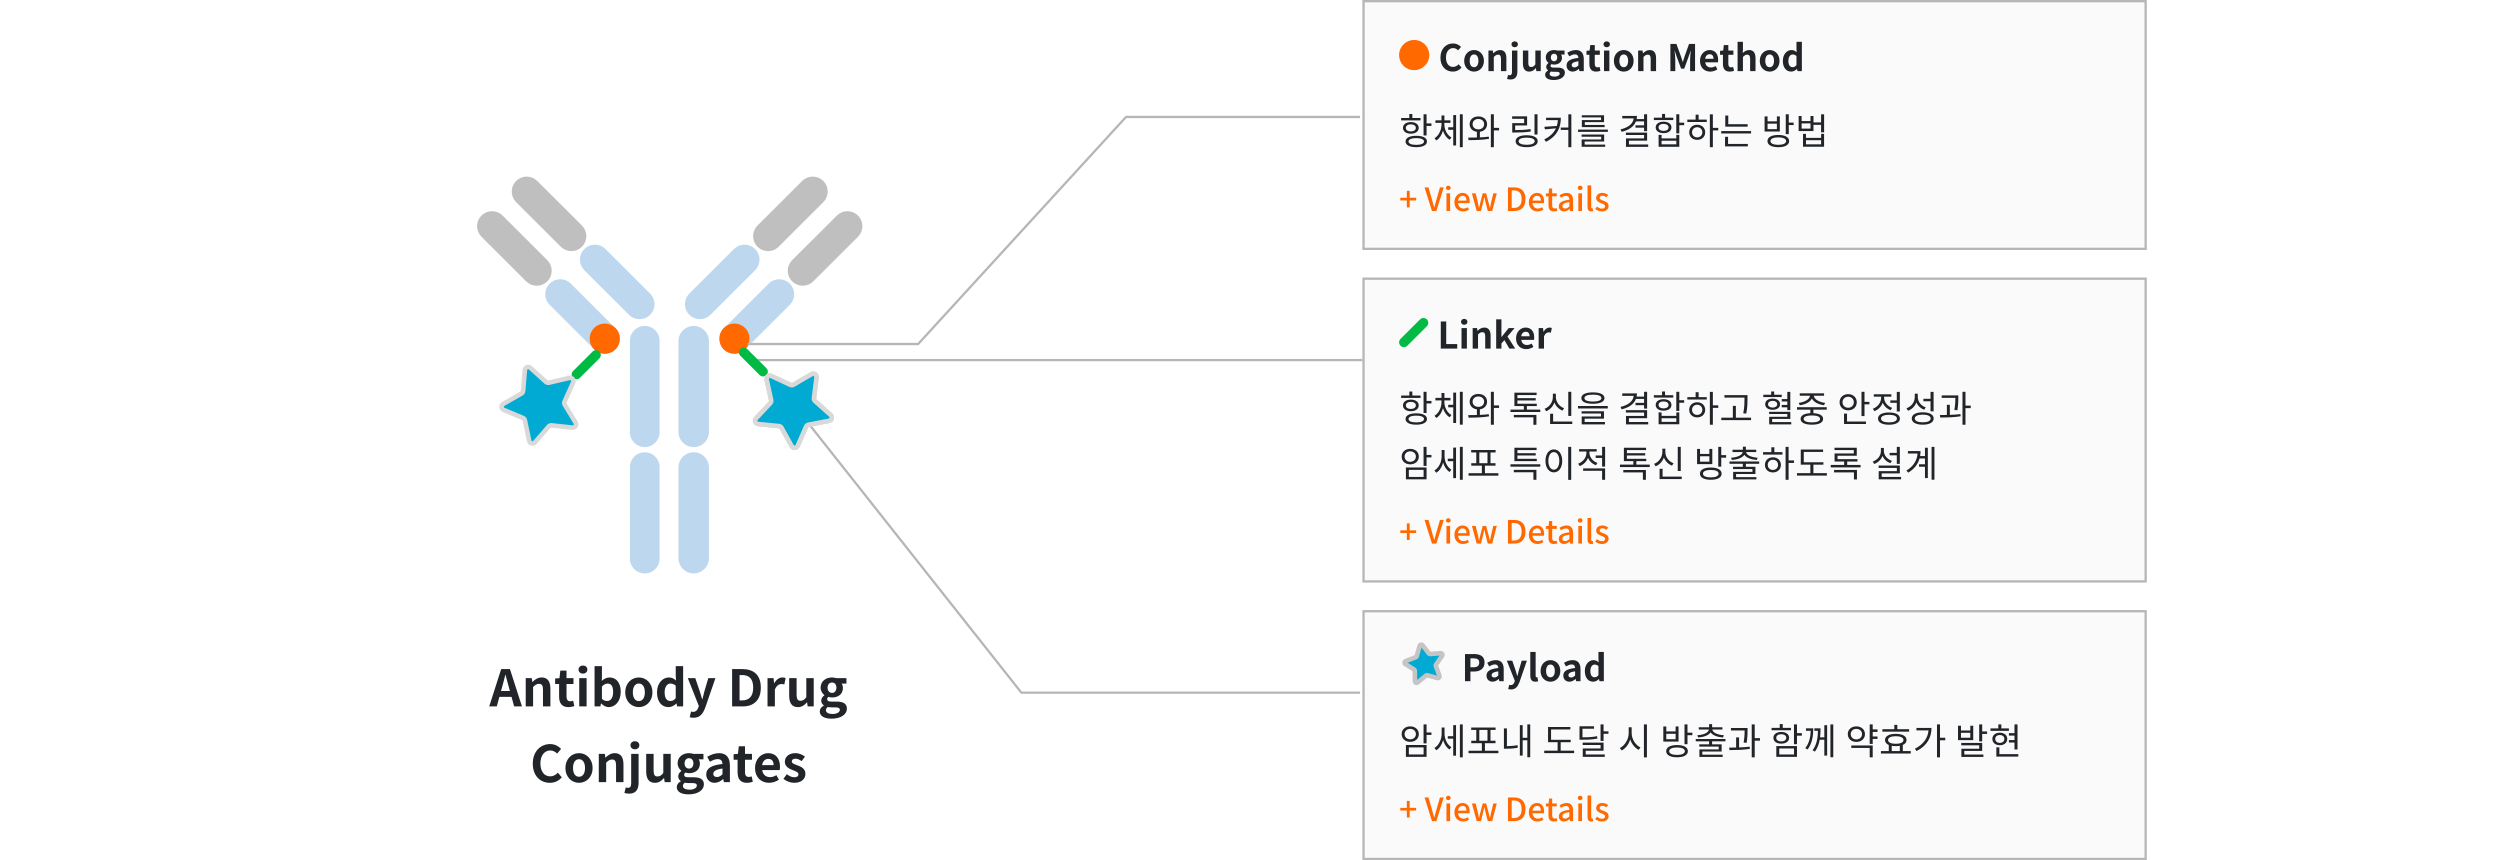 <svg width="1090" height="375" viewBox="0 0 1090 375" fill="none" xmlns="http://www.w3.org/2000/svg">
<rect width="1090" height="375" fill="white"/>
<path d="M594 157L330 157" stroke="#B6B6B6"/>
<path d="M218.443 301.29H222.315L221.831 299.508C221.325 297.814 220.885 295.944 220.401 294.184H220.313C219.895 295.966 219.411 297.814 218.927 299.508L218.443 301.29ZM224.163 308L223.019 303.82H217.739L216.595 308H213.295L218.509 291.72H222.337L227.573 308H224.163ZM229.215 308V295.68H231.855L232.075 297.308H232.163C233.241 296.252 234.495 295.372 236.167 295.372C238.829 295.372 239.973 297.22 239.973 300.322V308H236.739V300.718C236.739 298.826 236.211 298.144 235.001 298.144C233.989 298.144 233.351 298.628 232.427 299.53V308H229.215ZM247.818 308.308C244.892 308.308 243.77 306.46 243.77 303.688V298.232H242.032V295.834L243.924 295.68L244.298 292.38H247.004V295.68H250.04V298.232H247.004V303.688C247.004 305.096 247.576 305.756 248.676 305.756C249.072 305.756 249.556 305.624 249.886 305.492L250.414 307.846C249.754 308.066 248.896 308.308 247.818 308.308ZM252.547 308V295.68H255.759V308H252.547ZM254.175 293.7C253.053 293.7 252.239 292.952 252.239 291.94C252.239 290.884 253.053 290.18 254.175 290.18C255.275 290.18 256.089 290.884 256.089 291.94C256.089 292.952 255.275 293.7 254.175 293.7ZM265.41 308.308C264.31 308.308 263.122 307.736 262.11 306.702H262.044L261.758 308H259.228V290.444H262.44V294.866L262.374 296.846C263.342 295.966 264.574 295.372 265.784 295.372C268.82 295.372 270.646 297.858 270.646 301.62C270.646 305.866 268.116 308.308 265.41 308.308ZM264.684 305.646C266.18 305.646 267.324 304.37 267.324 301.686C267.324 299.332 266.576 298.034 264.882 298.034C264.046 298.034 263.298 298.452 262.44 299.31V304.722C263.21 305.404 264.024 305.646 264.684 305.646ZM278.534 308.308C275.454 308.308 272.616 305.932 272.616 301.862C272.616 297.748 275.454 295.372 278.534 295.372C281.614 295.372 284.452 297.748 284.452 301.862C284.452 305.932 281.614 308.308 278.534 308.308ZM278.534 305.668C280.206 305.668 281.152 304.172 281.152 301.862C281.152 299.53 280.206 298.012 278.534 298.012C276.862 298.012 275.916 299.53 275.916 301.862C275.916 304.172 276.862 305.668 278.534 305.668ZM291.492 308.308C288.434 308.308 286.454 305.888 286.454 301.862C286.454 297.836 288.962 295.372 291.624 295.372C293.01 295.372 293.868 295.9 294.748 296.714L294.616 294.778V290.444H297.85V308H295.232L294.968 306.724H294.902C294 307.604 292.768 308.308 291.492 308.308ZM292.328 305.646C293.186 305.646 293.912 305.294 294.616 304.37V298.958C293.868 298.276 293.098 298.034 292.328 298.034C290.942 298.034 289.776 299.354 289.776 301.818C289.776 304.37 290.7 305.646 292.328 305.646ZM302.394 312.95C301.668 312.95 301.184 312.862 300.7 312.708L301.294 310.222C301.514 310.288 301.866 310.376 302.152 310.376C303.406 310.376 304.11 309.584 304.462 308.506L304.682 307.78L299.886 295.68H303.142L305.1 301.4C305.474 302.5 305.782 303.688 306.134 304.876H306.244C306.53 303.732 306.838 302.544 307.124 301.4L308.818 295.68H311.92L307.542 308.374C306.464 311.278 305.144 312.95 302.394 312.95ZM319.197 308V291.72H323.663C328.635 291.72 331.715 294.294 331.715 299.794C331.715 305.272 328.635 308 323.839 308H319.197ZM322.453 305.382H323.465C326.501 305.382 328.393 303.754 328.393 299.794C328.393 295.812 326.501 294.316 323.465 294.316H322.453V305.382ZM334.638 308V295.68H337.278L337.498 297.858H337.586C338.488 296.252 339.808 295.372 341.084 295.372C341.766 295.372 342.162 295.482 342.536 295.636L341.964 298.43C341.546 298.298 341.194 298.232 340.688 298.232C339.72 298.232 338.554 298.87 337.85 300.652V308H334.638ZM347.872 308.308C345.232 308.308 344.088 306.46 344.088 303.38V295.68H347.322V302.962C347.322 304.876 347.85 305.536 349.038 305.536C350.05 305.536 350.71 305.096 351.546 303.996V295.68H354.78V308H352.14L351.898 306.24H351.81C350.754 307.494 349.566 308.308 347.872 308.308ZM362.562 313.346C359.658 313.346 357.414 312.356 357.414 310.178C357.414 309.144 358.052 308.264 359.174 307.626V307.516C358.536 307.098 358.052 306.46 358.052 305.448C358.052 304.524 358.69 303.666 359.416 303.138V303.05C358.58 302.434 357.788 301.268 357.788 299.838C357.788 296.934 360.142 295.372 362.76 295.372C363.442 295.372 364.102 295.504 364.608 295.68H369.052V298.056H366.94C367.27 298.474 367.512 299.156 367.512 299.926C367.512 302.698 365.4 304.106 362.76 304.106C362.276 304.106 361.704 303.996 361.176 303.82C360.824 304.106 360.648 304.392 360.648 304.876C360.648 305.536 361.132 305.888 362.584 305.888H364.674C367.644 305.888 369.25 306.812 369.25 308.968C369.25 311.454 366.676 313.346 362.562 313.346ZM362.76 302.104C363.838 302.104 364.674 301.29 364.674 299.838C364.674 298.386 363.86 297.572 362.76 297.572C361.66 297.572 360.824 298.386 360.824 299.838C360.824 301.29 361.682 302.104 362.76 302.104ZM363.046 311.3C364.894 311.3 366.17 310.486 366.17 309.518C366.17 308.638 365.444 308.418 364.124 308.418H362.628C361.88 308.418 361.352 308.352 360.912 308.242C360.362 308.682 360.098 309.166 360.098 309.672C360.098 310.706 361.242 311.3 363.046 311.3ZM239.753 341.308C235.639 341.308 232.295 338.36 232.295 332.926C232.295 327.558 235.749 324.412 239.863 324.412C241.931 324.412 243.581 325.402 244.637 326.502L242.921 328.57C242.107 327.778 241.161 327.206 239.929 327.206C237.465 327.206 235.617 329.318 235.617 332.816C235.617 336.358 237.289 338.492 239.863 338.492C241.249 338.492 242.349 337.832 243.229 336.886L244.945 338.91C243.603 340.472 241.865 341.308 239.753 341.308ZM252.452 341.308C249.372 341.308 246.534 338.932 246.534 334.862C246.534 330.748 249.372 328.372 252.452 328.372C255.532 328.372 258.37 330.748 258.37 334.862C258.37 338.932 255.532 341.308 252.452 341.308ZM252.452 338.668C254.124 338.668 255.07 337.172 255.07 334.862C255.07 332.53 254.124 331.012 252.452 331.012C250.78 331.012 249.834 332.53 249.834 334.862C249.834 337.172 250.78 338.668 252.452 338.668ZM261.076 341V328.68H263.716L263.936 330.308H264.024C265.102 329.252 266.356 328.372 268.028 328.372C270.69 328.372 271.834 330.22 271.834 333.322V341H268.6V333.718C268.6 331.826 268.072 331.144 266.862 331.144C265.85 331.144 265.212 331.628 264.288 332.53V341H261.076ZM274.312 346.038C273.366 346.038 272.728 345.884 272.244 345.708L272.816 343.31C273.146 343.42 273.476 343.486 273.828 343.486C274.884 343.486 275.192 342.782 275.192 341.396V328.68H278.426V341.308C278.426 343.948 277.414 346.038 274.312 346.038ZM276.82 326.7C275.698 326.7 274.884 325.952 274.884 324.94C274.884 323.884 275.698 323.18 276.82 323.18C277.92 323.18 278.756 323.884 278.756 324.94C278.756 325.952 277.92 326.7 276.82 326.7ZM285.525 341.308C282.885 341.308 281.741 339.46 281.741 336.38V328.68H284.975V335.962C284.975 337.876 285.503 338.536 286.691 338.536C287.703 338.536 288.363 338.096 289.199 336.996V328.68H292.433V341H289.793L289.551 339.24H289.463C288.407 340.494 287.219 341.308 285.525 341.308ZM300.215 346.346C297.311 346.346 295.067 345.356 295.067 343.178C295.067 342.144 295.705 341.264 296.827 340.626V340.516C296.189 340.098 295.705 339.46 295.705 338.448C295.705 337.524 296.343 336.666 297.069 336.138V336.05C296.233 335.434 295.441 334.268 295.441 332.838C295.441 329.934 297.795 328.372 300.413 328.372C301.095 328.372 301.755 328.504 302.261 328.68H306.705V331.056H304.593C304.923 331.474 305.165 332.156 305.165 332.926C305.165 335.698 303.053 337.106 300.413 337.106C299.929 337.106 299.357 336.996 298.829 336.82C298.477 337.106 298.301 337.392 298.301 337.876C298.301 338.536 298.785 338.888 300.237 338.888H302.327C305.297 338.888 306.903 339.812 306.903 341.968C306.903 344.454 304.329 346.346 300.215 346.346ZM300.413 335.104C301.491 335.104 302.327 334.29 302.327 332.838C302.327 331.386 301.513 330.572 300.413 330.572C299.313 330.572 298.477 331.386 298.477 332.838C298.477 334.29 299.335 335.104 300.413 335.104ZM300.699 344.3C302.547 344.3 303.823 343.486 303.823 342.518C303.823 341.638 303.097 341.418 301.777 341.418H300.281C299.533 341.418 299.005 341.352 298.565 341.242C298.015 341.682 297.751 342.166 297.751 342.672C297.751 343.706 298.895 344.3 300.699 344.3ZM311.571 341.308C309.371 341.308 307.919 339.746 307.919 337.656C307.919 335.016 310.053 333.63 315.003 333.102C314.959 331.892 314.431 330.968 312.913 330.968C311.769 330.968 310.669 331.474 309.525 332.134L308.359 330C309.811 329.098 311.571 328.372 313.507 328.372C316.631 328.372 318.237 330.242 318.237 333.806V341H315.597L315.355 339.68H315.289C314.211 340.604 312.979 341.308 311.571 341.308ZM312.627 338.778C313.551 338.778 314.233 338.338 315.003 337.568V335.082C312.011 335.478 310.999 336.292 310.999 337.392C310.999 338.36 311.681 338.778 312.627 338.778ZM325.635 341.308C322.709 341.308 321.587 339.46 321.587 336.688V331.232H319.849V328.834L321.741 328.68L322.115 325.38H324.821V328.68H327.857V331.232H324.821V336.688C324.821 338.096 325.393 338.756 326.493 338.756C326.889 338.756 327.373 338.624 327.703 338.492L328.231 340.846C327.571 341.066 326.713 341.308 325.635 341.308ZM335.301 341.308C331.869 341.308 329.185 338.91 329.185 334.862C329.185 330.858 331.979 328.372 334.927 328.372C338.315 328.372 340.075 330.858 340.075 334.268C340.075 334.862 340.009 335.456 339.921 335.742H332.331C332.595 337.766 333.915 338.822 335.741 338.822C336.753 338.822 337.633 338.514 338.513 337.964L339.613 339.944C338.403 340.78 336.841 341.308 335.301 341.308ZM332.287 333.608H337.303C337.303 331.936 336.555 330.88 334.971 330.88C333.673 330.88 332.529 331.804 332.287 333.608ZM346.258 341.308C344.608 341.308 342.782 340.582 341.572 339.57L343.046 337.546C344.146 338.404 345.202 338.888 346.346 338.888C347.578 338.888 348.128 338.36 348.128 337.59C348.128 336.666 346.852 336.248 345.554 335.742C343.992 335.148 342.188 334.202 342.188 332.156C342.188 329.934 343.992 328.372 346.764 328.372C348.568 328.372 349.932 329.12 350.966 329.89L349.514 331.848C348.634 331.232 347.776 330.792 346.852 330.792C345.752 330.792 345.224 331.276 345.224 331.98C345.224 332.882 346.434 333.212 347.732 333.696C349.36 334.312 351.164 335.126 351.164 337.414C351.164 339.57 349.47 341.308 346.258 341.308Z" fill="#212529"/>
<rect x="594.5" y="0.5" width="341" height="108" fill="#FAFAFA"/>
<rect x="594.5" y="0.5" width="341" height="108" stroke="#B6B6B6"/>
<path fill-rule="evenodd" clip-rule="evenodd" d="M610.003 24.194C609.965 22.885 610.318 21.595 611.018 20.487C611.717 19.38 612.732 18.507 613.931 17.979C615.13 17.452 616.459 17.294 617.748 17.526C619.037 17.758 620.228 18.369 621.168 19.282C622.107 20.194 622.753 21.366 623.023 22.648C623.293 23.929 623.174 25.262 622.682 26.476C622.189 27.69 621.346 28.729 620.26 29.46C619.173 30.192 617.893 30.583 616.583 30.583C614.863 30.608 613.204 29.949 611.97 28.751C610.736 27.553 610.028 25.914 610.003 24.194Z" fill="#FF6900"/>
<path d="M633.452 31.224C630.46 31.224 628.028 29.08 628.028 25.128C628.028 21.224 630.54 18.936 633.532 18.936C635.036 18.936 636.236 19.656 637.004 20.456L635.756 21.96C635.164 21.384 634.476 20.968 633.58 20.968C631.788 20.968 630.444 22.504 630.444 25.048C630.444 27.624 631.66 29.176 633.532 29.176C634.54 29.176 635.34 28.696 635.98 28.008L637.228 29.48C636.252 30.616 634.988 31.224 633.452 31.224ZM642.688 31.224C640.448 31.224 638.384 29.496 638.384 26.536C638.384 23.544 640.448 21.816 642.688 21.816C644.928 21.816 646.992 23.544 646.992 26.536C646.992 29.496 644.928 31.224 642.688 31.224ZM642.688 29.304C643.904 29.304 644.592 28.216 644.592 26.536C644.592 24.84 643.904 23.736 642.688 23.736C641.472 23.736 640.784 24.84 640.784 26.536C640.784 28.216 641.472 29.304 642.688 29.304ZM648.959 31V22.04H650.879L651.039 23.224H651.103C651.887 22.456 652.799 21.816 654.015 21.816C655.951 21.816 656.783 23.16 656.783 25.416V31H654.431V25.704C654.431 24.328 654.047 23.832 653.167 23.832C652.431 23.832 651.967 24.184 651.295 24.84V31H648.959ZM658.585 34.664C657.897 34.664 657.433 34.552 657.081 34.424L657.497 32.68C657.737 32.76 657.977 32.808 658.233 32.808C659.001 32.808 659.225 32.296 659.225 31.288V22.04H661.577V31.224C661.577 33.144 660.841 34.664 658.585 34.664ZM660.409 20.6C659.593 20.6 659.001 20.056 659.001 19.32C659.001 18.552 659.593 18.04 660.409 18.04C661.209 18.04 661.817 18.552 661.817 19.32C661.817 20.056 661.209 20.6 660.409 20.6ZM666.74 31.224C664.82 31.224 663.988 29.88 663.988 27.64V22.04H666.34V27.336C666.34 28.728 666.724 29.208 667.588 29.208C668.324 29.208 668.804 28.888 669.412 28.088V22.04H671.764V31H669.844L669.668 29.72H669.604C668.836 30.632 667.972 31.224 666.74 31.224ZM677.424 34.888C675.312 34.888 673.68 34.168 673.68 32.584C673.68 31.832 674.144 31.192 674.96 30.728V30.648C674.496 30.344 674.144 29.88 674.144 29.144C674.144 28.472 674.608 27.848 675.136 27.464V27.4C674.528 26.952 673.952 26.104 673.952 25.064C673.952 22.952 675.664 21.816 677.568 21.816C678.064 21.816 678.544 21.912 678.912 22.04H682.144V23.768H680.608C680.848 24.072 681.024 24.568 681.024 25.128C681.024 27.144 679.488 28.168 677.568 28.168C677.216 28.168 676.8 28.088 676.416 27.96C676.16 28.168 676.032 28.376 676.032 28.728C676.032 29.208 676.384 29.464 677.44 29.464H678.96C681.12 29.464 682.288 30.136 682.288 31.704C682.288 33.512 680.416 34.888 677.424 34.888ZM677.568 26.712C678.352 26.712 678.96 26.12 678.96 25.064C678.96 24.008 678.368 23.416 677.568 23.416C676.768 23.416 676.16 24.008 676.16 25.064C676.16 26.12 676.784 26.712 677.568 26.712ZM677.776 33.4C679.12 33.4 680.048 32.808 680.048 32.104C680.048 31.464 679.52 31.304 678.56 31.304H677.472C676.928 31.304 676.544 31.256 676.224 31.176C675.824 31.496 675.632 31.848 675.632 32.216C675.632 32.968 676.464 33.4 677.776 33.4ZM685.683 31.224C684.083 31.224 683.027 30.088 683.027 28.568C683.027 26.648 684.579 25.64 688.179 25.256C688.147 24.376 687.763 23.704 686.659 23.704C685.827 23.704 685.027 24.072 684.195 24.552L683.347 23C684.403 22.344 685.683 21.816 687.091 21.816C689.363 21.816 690.531 23.176 690.531 25.768V31H688.611L688.435 30.04H688.387C687.603 30.712 686.707 31.224 685.683 31.224ZM686.451 29.384C687.123 29.384 687.619 29.064 688.179 28.504V26.696C686.003 26.984 685.267 27.576 685.267 28.376C685.267 29.08 685.763 29.384 686.451 29.384ZM695.911 31.224C693.783 31.224 692.967 29.88 692.967 27.864V23.896H691.703V22.152L693.079 22.04L693.351 19.64H695.319V22.04H697.527V23.896H695.319V27.864C695.319 28.888 695.735 29.368 696.535 29.368C696.823 29.368 697.175 29.272 697.415 29.176L697.799 30.888C697.319 31.048 696.695 31.224 695.911 31.224ZM699.35 31V22.04H701.686V31H699.35ZM700.534 20.6C699.718 20.6 699.126 20.056 699.126 19.32C699.126 18.552 699.718 18.04 700.534 18.04C701.334 18.04 701.926 18.552 701.926 19.32C701.926 20.056 701.334 20.6 700.534 20.6ZM707.953 31.224C705.713 31.224 703.649 29.496 703.649 26.536C703.649 23.544 705.713 21.816 707.953 21.816C710.193 21.816 712.257 23.544 712.257 26.536C712.257 29.496 710.193 31.224 707.953 31.224ZM707.953 29.304C709.169 29.304 709.857 28.216 709.857 26.536C709.857 24.84 709.169 23.736 707.953 23.736C706.737 23.736 706.049 24.84 706.049 26.536C706.049 28.216 706.737 29.304 707.953 29.304ZM714.225 31V22.04H716.145L716.305 23.224H716.369C717.153 22.456 718.065 21.816 719.281 21.816C721.217 21.816 722.049 23.16 722.049 25.416V31H719.697V25.704C719.697 24.328 719.313 23.832 718.433 23.832C717.697 23.832 717.233 24.184 716.561 24.84V31H714.225ZM728.292 31V19.16H730.916L732.932 24.696C733.188 25.432 733.412 26.216 733.652 26.984H733.732C733.988 26.216 734.196 25.432 734.452 24.696L736.42 19.16H739.044V31H736.884V26.056C736.884 24.936 737.06 23.288 737.172 22.168H737.108L736.148 24.952L734.324 29.928H732.964L731.124 24.952L730.18 22.168H730.116C730.228 23.288 730.42 24.936 730.42 26.056V31H728.292ZM745.644 31.224C743.148 31.224 741.196 29.48 741.196 26.536C741.196 23.624 743.228 21.816 745.372 21.816C747.836 21.816 749.116 23.624 749.116 26.104C749.116 26.536 749.068 26.968 749.004 27.176H743.484C743.676 28.648 744.636 29.416 745.964 29.416C746.7 29.416 747.34 29.192 747.98 28.792L748.78 30.232C747.9 30.84 746.764 31.224 745.644 31.224ZM743.452 25.624H747.1C747.1 24.408 746.556 23.64 745.404 23.64C744.46 23.64 743.628 24.312 743.452 25.624ZM754.146 31.224C752.018 31.224 751.202 29.88 751.202 27.864V23.896H749.938V22.152L751.314 22.04L751.586 19.64H753.554V22.04H755.762V23.896H753.554V27.864C753.554 28.888 753.97 29.368 754.77 29.368C755.058 29.368 755.41 29.272 755.65 29.176L756.034 30.888C755.554 31.048 754.93 31.224 754.146 31.224ZM757.584 31V18.232H759.92V21.448L759.824 23.128C760.544 22.456 761.424 21.816 762.64 21.816C764.576 21.816 765.408 23.16 765.408 25.416V31H763.056V25.704C763.056 24.328 762.672 23.832 761.792 23.832C761.056 23.832 760.592 24.184 759.92 24.84V31H757.584ZM771.563 31.224C769.323 31.224 767.259 29.496 767.259 26.536C767.259 23.544 769.323 21.816 771.563 21.816C773.803 21.816 775.867 23.544 775.867 26.536C775.867 29.496 773.803 31.224 771.563 31.224ZM771.563 29.304C772.779 29.304 773.467 28.216 773.467 26.536C773.467 24.84 772.779 23.736 771.563 23.736C770.347 23.736 769.659 24.84 769.659 26.536C769.659 28.216 770.347 29.304 771.563 29.304ZM780.986 31.224C778.762 31.224 777.322 29.464 777.322 26.536C777.322 23.608 779.146 21.816 781.082 21.816C782.09 21.816 782.714 22.2 783.354 22.792L783.258 21.384V18.232H785.61V31H783.706L783.514 30.072H783.466C782.81 30.712 781.914 31.224 780.986 31.224ZM781.594 29.288C782.218 29.288 782.746 29.032 783.258 28.36V24.424C782.714 23.928 782.154 23.752 781.594 23.752C780.586 23.752 779.738 24.712 779.738 26.504C779.738 28.36 780.41 29.288 781.594 29.288Z" fill="#212529"/>
<path d="M619.36 51.448V52.504H610.896V51.448H614.464V49.704H615.776V51.448H619.36ZM612.944 55.752C612.944 56.696 613.824 57.304 615.12 57.304C616.432 57.304 617.312 56.696 617.312 55.752C617.312 54.824 616.432 54.216 615.12 54.216C613.824 54.216 612.944 54.824 612.944 55.752ZM618.56 55.752C618.56 57.304 617.168 58.296 615.12 58.296C613.072 58.296 611.696 57.304 611.696 55.752C611.696 54.216 613.072 53.224 615.12 53.224C617.168 53.224 618.56 54.216 618.56 55.752ZM617.488 63.16C619.584 63.16 620.864 62.616 620.864 61.688C620.864 60.76 619.584 60.216 617.488 60.216C615.392 60.216 614.112 60.76 614.112 61.688C614.112 62.616 615.392 63.16 617.488 63.16ZM617.488 59.208C620.368 59.208 622.16 60.104 622.16 61.688C622.16 63.256 620.368 64.168 617.488 64.168C614.592 64.168 612.816 63.256 612.816 61.688C612.816 60.104 614.592 59.208 617.488 59.208ZM621.984 53.816H624.112V54.904H621.984V59.064H620.672V49.832H621.984V53.816ZM629.743 53.56V54.248C629.743 56.536 630.895 58.904 632.831 59.944L632.079 60.936C630.687 60.152 629.663 58.696 629.135 56.968C628.639 58.792 627.631 60.392 626.223 61.24L625.455 60.264C627.391 59.112 628.495 56.6 628.495 54.248V53.56H625.839V52.472H628.495V50.344H629.759V52.472H632.399V53.56H629.743ZM633.615 55.496V50.168H634.863V63.432H633.615V56.584H631.423V55.496H633.615ZM636.495 49.832H637.759V64.168H636.495V49.832ZM642.046 54.136C642.046 55.496 643.102 56.392 644.574 56.392C646.03 56.392 647.086 55.496 647.086 54.136C647.086 52.792 646.03 51.864 644.574 51.864C643.102 51.864 642.046 52.792 642.046 54.136ZM645.23 57.464V59.896C646.542 59.832 647.87 59.752 649.102 59.576L649.214 60.536C646.174 61.048 642.83 61.096 640.302 61.096L640.126 59.992C641.262 59.992 642.574 59.976 643.918 59.944V57.464C642.046 57.24 640.766 55.928 640.766 54.136C640.766 52.12 642.35 50.76 644.574 50.76C646.766 50.76 648.366 52.12 648.366 54.136C648.366 55.928 647.07 57.224 645.23 57.464ZM653.598 55.752V56.856H651.326V64.184H650.014V49.816H651.326V55.752H653.598ZM670.358 49.832V58.664H669.046V49.832H670.358ZM667.302 56.264L667.446 57.32C665.094 57.704 663.142 57.784 660.486 57.784H659.334V53.688H664.518V51.8H659.286V50.728H665.814V54.696H660.614V56.712C663.158 56.712 665.03 56.632 667.302 56.264ZM665.606 63.128C667.814 63.128 669.126 62.552 669.126 61.56C669.126 60.584 667.814 60.008 665.606 60.008C663.43 60.008 662.118 60.584 662.118 61.56C662.118 62.552 663.43 63.128 665.606 63.128ZM665.606 58.968C668.598 58.968 670.438 59.912 670.438 61.56C670.438 63.224 668.598 64.168 665.606 64.168C662.63 64.168 660.806 63.224 660.806 61.56C660.806 59.912 662.63 58.968 665.606 58.968ZM674.085 51.32H680.533C680.533 55.48 679.077 59.272 674.037 61.832L673.301 60.792C675.909 59.512 677.493 57.864 678.373 55.96L673.589 56.408L673.349 55.272L678.773 54.92C679.045 54.12 679.173 53.272 679.237 52.392H674.085V51.32ZM683.797 49.848H685.109V64.184H683.797V56.664H680.485V55.592H683.797V49.848ZM698.068 52.344V51.176H689.652V50.248H699.364V53.24H690.98V54.472H699.62V55.416H689.684V52.344H698.068ZM690.9 61.72V63.048H699.86V63.992H689.604V60.808H698.116V59.608H689.572V58.664H699.412V61.72H690.9ZM688.02 56.504H701.028V57.496H688.02V56.504ZM716.813 52.936H713.277C712.381 55.192 710.189 56.728 707.021 57.48L706.541 56.408C710.045 55.592 712.045 53.88 712.285 51.608H707.293V50.536H713.709C713.709 51.016 713.661 51.464 713.565 51.912H716.813V49.832H718.141V57.16H716.813V55.672H713.069V54.648H716.813V52.936ZM710.221 63H718.621V64.04H708.925V60.344H716.829V58.872H708.893V57.816H718.141V61.336H710.221V63ZM729.548 51.304V52.36H721.084V51.304H724.652V49.688H725.964V51.304H729.548ZM723.132 55.544C723.132 56.488 723.996 57.064 725.308 57.064C726.62 57.064 727.5 56.488 727.5 55.544C727.5 54.616 726.62 54.024 725.308 54.024C723.996 54.024 723.132 54.616 723.132 55.544ZM728.748 55.544C728.748 57.08 727.356 58.056 725.308 58.056C723.26 58.056 721.884 57.08 721.884 55.544C721.884 54.024 723.26 53.048 725.308 53.048C727.356 53.048 728.748 54.024 728.748 55.544ZM730.876 62.936V61.352H724.444V62.936H730.876ZM730.876 60.328V58.808H732.172V63.992H723.148V58.808H724.444V60.328H730.876ZM734.3 53.48V54.584H732.172V58.168H730.86V49.832H732.172V53.48H734.3ZM739.962 59.896C741.274 59.896 742.218 58.968 742.218 57.688C742.218 56.392 741.274 55.464 739.962 55.464C738.666 55.464 737.722 56.392 737.722 57.688C737.722 58.968 738.666 59.896 739.962 59.896ZM739.962 54.376C742.01 54.376 743.466 55.752 743.466 57.688C743.466 59.64 742.01 60.984 739.962 60.984C737.946 60.984 736.49 59.64 736.49 57.688C736.49 55.752 737.946 54.376 739.962 54.376ZM740.602 50.008V52.136H744.138V53.192H735.674V52.136H739.29V50.008H740.602ZM749.162 55.736V56.84H746.81V64.184H745.498V49.848H746.81V55.736H749.162ZM761.977 54.152V55.224H752.217V50.36H753.529V54.152H761.977ZM753.433 59.64V62.76H762.057V63.832H752.121V59.64H753.433ZM750.457 57.144H763.465V58.2H750.457V57.144ZM774.722 56.296V53.928H770.658V56.296H774.722ZM776.002 50.744V57.352H769.362V50.744H770.658V52.904H774.722V50.744H776.002ZM775.346 63.144C777.458 63.144 778.754 62.536 778.754 61.512C778.754 60.488 777.458 59.896 775.346 59.896C773.202 59.896 771.922 60.488 771.922 61.512C771.922 62.536 773.202 63.144 775.346 63.144ZM775.346 58.84C778.258 58.84 780.066 59.816 780.066 61.512C780.066 63.208 778.258 64.184 775.346 64.184C772.418 64.184 770.61 63.208 770.61 61.512C770.61 59.816 772.418 58.84 775.346 58.84ZM779.906 53.448H782.034V54.536H779.906V58.472H778.594V49.832H779.906V53.448ZM794.001 62.92V61.128H787.409V62.92H794.001ZM794.001 60.104V58.376H795.297V63.976H786.113V58.376H787.409V60.104H794.001ZM789.377 56.072V53.8H785.505V56.072H789.377ZM793.985 49.848H795.313V57.688H793.985V54.44H790.673V57.144H784.209V50.584H785.505V52.776H789.377V50.584H790.673V53.368H793.985V49.848Z" fill="#212529"/>
<path d="M613.374 90.418V87.394H610.532V86.218H613.374V83.194H614.606V86.218H617.448V87.394H614.606V90.418H613.374ZM624.335 92L621.101 81.696H622.823L624.349 87.03C624.699 88.206 624.923 89.214 625.287 90.404H625.357C625.707 89.214 625.959 88.206 626.295 87.03L627.821 81.696H629.473L626.253 92H624.335ZM630.659 92V84.3H632.255V92H630.659ZM631.457 82.858C630.869 82.858 630.435 82.466 630.435 81.906C630.435 81.332 630.869 80.954 631.457 80.954C632.045 80.954 632.493 81.332 632.493 81.906C632.493 82.466 632.045 82.858 631.457 82.858ZM637.885 92.182C635.799 92.182 634.133 90.698 634.133 88.164C634.133 85.658 635.841 84.104 637.647 84.104C639.691 84.104 640.783 85.574 640.783 87.758C640.783 88.066 640.755 88.388 640.713 88.57H635.715C635.841 90.04 636.765 90.922 638.095 90.922C638.781 90.922 639.369 90.712 639.929 90.348L640.489 91.37C639.775 91.846 638.893 92.182 637.885 92.182ZM635.701 87.464H639.397C639.397 86.134 638.795 85.364 637.675 85.364C636.709 85.364 635.855 86.106 635.701 87.464ZM643.841 92L641.755 84.3H643.379L644.401 88.472C644.555 89.214 644.681 89.928 644.821 90.656H644.877C645.045 89.928 645.199 89.2 645.381 88.472L646.459 84.3H647.957L649.063 88.472C649.245 89.214 649.399 89.928 649.581 90.656H649.637C649.791 89.928 649.917 89.214 650.085 88.472L651.079 84.3H652.591L650.603 92H648.671L647.691 88.192C647.509 87.464 647.369 86.764 647.201 85.966H647.131C646.977 86.764 646.837 87.478 646.641 88.206L645.703 92H643.841ZM657.473 92V81.696H660.147C663.311 81.696 665.117 83.446 665.117 86.806C665.117 90.152 663.311 92 660.231 92H657.473ZM659.097 90.67H660.035C662.247 90.67 663.437 89.368 663.437 86.806C663.437 84.23 662.247 83.012 660.035 83.012H659.097V90.67ZM670.328 92.182C668.242 92.182 666.576 90.698 666.576 88.164C666.576 85.658 668.284 84.104 670.09 84.104C672.134 84.104 673.226 85.574 673.226 87.758C673.226 88.066 673.198 88.388 673.156 88.57H668.158C668.284 90.04 669.208 90.922 670.538 90.922C671.224 90.922 671.812 90.712 672.372 90.348L672.932 91.37C672.218 91.846 671.336 92.182 670.328 92.182ZM668.144 87.464H671.84C671.84 86.134 671.238 85.364 670.118 85.364C669.152 85.364 668.298 86.106 668.144 87.464ZM677.478 92.182C675.742 92.182 675.14 91.104 675.14 89.48V85.588H674.02V84.384L675.21 84.3L675.392 82.172H676.75V84.3H678.752V85.588H676.75V89.494C676.75 90.418 677.072 90.894 677.87 90.894C678.136 90.894 678.472 90.81 678.696 90.712L678.99 91.902C678.556 92.042 678.038 92.182 677.478 92.182ZM681.917 92.182C680.587 92.182 679.649 91.314 679.649 89.956C679.649 88.304 681.049 87.45 684.255 87.1C684.241 86.204 683.919 85.42 682.785 85.42C681.973 85.42 681.217 85.784 680.559 86.204L679.957 85.112C680.755 84.608 681.833 84.104 683.065 84.104C684.983 84.104 685.865 85.322 685.865 87.366V92H684.549L684.409 91.118H684.367C683.667 91.72 682.841 92.182 681.917 92.182ZM682.407 90.908C683.079 90.908 683.625 90.586 684.255 90.012V88.122C681.973 88.402 681.203 88.976 681.203 89.844C681.203 90.6 681.721 90.908 682.407 90.908ZM688.15 92V84.3H689.746V92H688.15ZM688.948 82.858C688.36 82.858 687.926 82.466 687.926 81.906C687.926 81.332 688.36 80.954 688.948 80.954C689.536 80.954 689.984 81.332 689.984 81.906C689.984 82.466 689.536 82.858 688.948 82.858ZM693.765 92.182C692.603 92.182 692.169 91.44 692.169 90.194V80.842H693.765V90.278C693.765 90.712 693.961 90.866 694.157 90.866C694.227 90.866 694.283 90.866 694.423 90.838L694.633 92.056C694.437 92.126 694.157 92.182 693.765 92.182ZM698.425 92.182C697.361 92.182 696.269 91.734 695.527 91.118L696.283 90.082C696.969 90.628 697.641 90.964 698.467 90.964C699.391 90.964 699.825 90.516 699.825 89.928C699.825 89.228 698.957 88.92 698.117 88.598C697.095 88.206 695.919 87.66 695.919 86.358C695.919 85.07 696.955 84.104 698.649 84.104C699.685 84.104 700.525 84.524 701.155 85.014L700.399 86.008C699.867 85.616 699.321 85.336 698.677 85.336C697.837 85.336 697.445 85.756 697.445 86.288C697.445 86.946 698.243 87.198 699.083 87.506C700.161 87.912 701.351 88.388 701.351 89.844C701.351 91.132 700.329 92.182 698.425 92.182Z" fill="#FF6900"/>
<rect x="594.5" y="121.5" width="341" height="132" fill="#FAFAFA"/>
<rect x="594.5" y="121.5" width="341" height="132" stroke="#B6B6B6"/>
<path d="M612.102 151.354C611.687 151.356 611.281 151.234 610.935 151.004C610.589 150.774 610.319 150.446 610.16 150.063C610.001 149.679 609.959 149.257 610.04 148.85C610.122 148.443 610.322 148.069 610.616 147.776L619.097 139.31C619.289 139.106 619.521 138.941 619.778 138.828C620.035 138.714 620.312 138.653 620.593 138.649C620.874 138.644 621.153 138.696 621.414 138.802C621.674 138.907 621.911 139.064 622.11 139.262C622.309 139.461 622.466 139.697 622.571 139.958C622.677 140.218 622.729 140.497 622.725 140.778C622.721 141.059 622.661 141.336 622.547 141.593C622.434 141.85 622.27 142.082 622.065 142.275L613.585 150.74C613.39 150.934 613.158 151.089 612.904 151.194C612.649 151.299 612.376 151.353 612.1 151.353" fill="#00BA44"/>
<path d="M628.183 152V140.16H630.551V150.016H635.351V152H628.183ZM637.225 152V143.04H639.561V152H637.225ZM638.409 141.6C637.593 141.6 637.001 141.056 637.001 140.32C637.001 139.552 637.593 139.04 638.409 139.04C639.209 139.04 639.801 139.552 639.801 140.32C639.801 141.056 639.209 141.6 638.409 141.6ZM642.084 152V143.04H644.004L644.164 144.224H644.228C645.012 143.456 645.924 142.816 647.14 142.816C649.076 142.816 649.908 144.16 649.908 146.416V152H647.556V146.704C647.556 145.328 647.172 144.832 646.292 144.832C645.556 144.832 645.092 145.184 644.42 145.84V152H642.084ZM652.334 152V139.232H654.622V146.912H654.686L657.79 143.04H660.35L657.246 146.704L660.638 152H658.094L655.918 148.288L654.622 149.76V152H652.334ZM665.441 152.224C662.945 152.224 660.993 150.48 660.993 147.536C660.993 144.624 663.025 142.816 665.169 142.816C667.633 142.816 668.913 144.624 668.913 147.104C668.913 147.536 668.865 147.968 668.801 148.176H663.281C663.473 149.648 664.433 150.416 665.761 150.416C666.497 150.416 667.137 150.192 667.777 149.792L668.577 151.232C667.697 151.84 666.561 152.224 665.441 152.224ZM663.249 146.624H666.897C666.897 145.408 666.353 144.64 665.201 144.64C664.257 144.64 663.425 145.312 663.249 146.624ZM670.85 152V143.04H672.77L672.93 144.624H672.994C673.65 143.456 674.61 142.816 675.538 142.816C676.034 142.816 676.322 142.896 676.594 143.008L676.178 145.04C675.874 144.944 675.618 144.896 675.25 144.896C674.546 144.896 673.698 145.36 673.186 146.656V152H670.85Z" fill="#212529"/>
<path d="M619.36 172.448V173.504H610.896V172.448H614.464V170.704H615.776V172.448H619.36ZM612.944 176.752C612.944 177.696 613.824 178.304 615.12 178.304C616.432 178.304 617.312 177.696 617.312 176.752C617.312 175.824 616.432 175.216 615.12 175.216C613.824 175.216 612.944 175.824 612.944 176.752ZM618.56 176.752C618.56 178.304 617.168 179.296 615.12 179.296C613.072 179.296 611.696 178.304 611.696 176.752C611.696 175.216 613.072 174.224 615.12 174.224C617.168 174.224 618.56 175.216 618.56 176.752ZM617.488 184.16C619.584 184.16 620.864 183.616 620.864 182.688C620.864 181.76 619.584 181.216 617.488 181.216C615.392 181.216 614.112 181.76 614.112 182.688C614.112 183.616 615.392 184.16 617.488 184.16ZM617.488 180.208C620.368 180.208 622.16 181.104 622.16 182.688C622.16 184.256 620.368 185.168 617.488 185.168C614.592 185.168 612.816 184.256 612.816 182.688C612.816 181.104 614.592 180.208 617.488 180.208ZM621.984 174.816H624.112V175.904H621.984V180.064H620.672V170.832H621.984V174.816ZM629.743 174.56V175.248C629.743 177.536 630.895 179.904 632.831 180.944L632.079 181.936C630.687 181.152 629.663 179.696 629.135 177.968C628.639 179.792 627.631 181.392 626.223 182.24L625.455 181.264C627.391 180.112 628.495 177.6 628.495 175.248V174.56H625.839V173.472H628.495V171.344H629.759V173.472H632.399V174.56H629.743ZM633.615 176.496V171.168H634.863V184.432H633.615V177.584H631.423V176.496H633.615ZM636.495 170.832H637.759V185.168H636.495V170.832ZM642.046 175.136C642.046 176.496 643.102 177.392 644.574 177.392C646.03 177.392 647.086 176.496 647.086 175.136C647.086 173.792 646.03 172.864 644.574 172.864C643.102 172.864 642.046 173.792 642.046 175.136ZM645.23 178.464V180.896C646.542 180.832 647.87 180.752 649.102 180.576L649.214 181.536C646.174 182.048 642.83 182.096 640.302 182.096L640.126 180.992C641.262 180.992 642.574 180.976 643.918 180.944V178.464C642.046 178.24 640.766 176.928 640.766 175.136C640.766 173.12 642.35 171.76 644.574 171.76C646.766 171.76 648.366 173.12 648.366 175.136C648.366 176.928 647.07 178.224 645.23 178.464ZM653.598 176.752V177.856H651.326V185.184H650.014V170.816H651.326V176.752H653.598ZM660.022 181.968V180.912H669.878V185.2H668.566V181.968H660.022ZM665.718 178.576H671.558V179.632H658.566V178.576H664.406V177.056H660.278V171.216H669.958V172.24H661.59V173.6H669.574V174.592H661.59V176.032H670.038V177.056H665.718V178.576ZM685.077 170.832V181.36H683.765V170.832H685.077ZM681.941 177.984L681.253 179.024C679.621 178.4 678.357 177.104 677.717 175.472C677.109 177.216 675.813 178.608 674.133 179.312L673.445 178.24C675.605 177.408 677.045 175.328 677.045 173.088V171.632H678.357V173.088C678.357 175.248 679.813 177.2 681.941 177.984ZM677.157 183.792H685.509V184.864H675.845V180.384H677.157V183.792ZM694.5 172.064C692.148 172.064 690.804 172.608 690.804 173.568C690.804 174.528 692.148 175.072 694.5 175.072C696.852 175.072 698.196 174.528 698.196 173.568C698.196 172.608 696.852 172.064 694.5 172.064ZM694.5 176.048C691.348 176.048 689.46 175.184 689.46 173.568C689.46 171.952 691.348 171.072 694.5 171.072C697.652 171.072 699.54 171.952 699.54 173.568C699.54 175.184 697.652 176.048 694.5 176.048ZM690.9 182.544V184H699.764V185.024H689.62V181.584H698.036V180.304H689.572V179.312H699.332V182.544H690.9ZM688.004 177.024H700.996V178.08H688.004V177.024ZM716.813 173.936H713.277C712.381 176.192 710.189 177.728 707.021 178.48L706.541 177.408C710.045 176.592 712.045 174.88 712.285 172.608H707.293V171.536H713.709C713.709 172.016 713.661 172.464 713.565 172.912H716.813V170.832H718.141V178.16H716.813V176.672H713.069V175.648H716.813V173.936ZM710.221 184H718.621V185.04H708.925V181.344H716.829V179.872H708.893V178.816H718.141V182.336H710.221V184ZM729.548 172.304V173.36H721.084V172.304H724.652V170.688H725.964V172.304H729.548ZM723.132 176.544C723.132 177.488 723.996 178.064 725.308 178.064C726.62 178.064 727.5 177.488 727.5 176.544C727.5 175.616 726.62 175.024 725.308 175.024C723.996 175.024 723.132 175.616 723.132 176.544ZM728.748 176.544C728.748 178.08 727.356 179.056 725.308 179.056C723.26 179.056 721.884 178.08 721.884 176.544C721.884 175.024 723.26 174.048 725.308 174.048C727.356 174.048 728.748 175.024 728.748 176.544ZM730.876 183.936V182.352H724.444V183.936H730.876ZM730.876 181.328V179.808H732.172V184.992H723.148V179.808H724.444V181.328H730.876ZM734.3 174.48V175.584H732.172V179.168H730.86V170.832H732.172V174.48H734.3ZM739.962 180.896C741.274 180.896 742.218 179.968 742.218 178.688C742.218 177.392 741.274 176.464 739.962 176.464C738.666 176.464 737.722 177.392 737.722 178.688C737.722 179.968 738.666 180.896 739.962 180.896ZM739.962 175.376C742.01 175.376 743.466 176.752 743.466 178.688C743.466 180.64 742.01 181.984 739.962 181.984C737.946 181.984 736.49 180.64 736.49 178.688C736.49 176.752 737.946 175.376 739.962 175.376ZM740.602 171.008V173.136H744.138V174.192H735.674V173.136H739.29V171.008H740.602ZM749.162 176.736V177.84H746.81V185.184H745.498V170.848H746.81V176.736H749.162ZM760.601 173.696V173.344H751.849V172.272H761.913V173.696C761.913 175.472 761.913 177.44 761.369 180.336L760.057 180.192C760.601 177.44 760.601 175.424 760.601 173.696ZM756.841 182.096H763.465V183.168H750.489V182.096H755.529V176.96H756.841V182.096ZM779.266 176.544V175.04H776.85V174H779.266V170.848H780.578V178.832H779.266V177.584H776.834V176.544H779.266ZM776.834 172.112V173.12H768.802V172.112H772.226V170.672H773.538V172.112H776.834ZM770.866 176.24C770.866 177.12 771.666 177.712 772.866 177.712C774.05 177.712 774.866 177.12 774.866 176.24C774.866 175.344 774.05 174.768 772.866 174.768C771.666 174.768 770.866 175.344 770.866 176.24ZM776.114 176.24C776.114 177.712 774.786 178.672 772.866 178.672C770.946 178.672 769.618 177.712 769.618 176.24C769.618 174.736 770.946 173.792 772.866 173.792C774.786 173.792 776.114 174.736 776.114 176.24ZM772.658 184.032H780.994V185.024H771.362V181.712H779.282V180.512H771.33V179.536H780.578V182.656H772.658V184.032ZM784.689 176.688L784.225 175.648C786.737 175.36 789.025 174.128 789.137 172.544H784.689V171.488H795.297V172.544H790.833C790.945 174.128 793.233 175.36 795.745 175.648L795.281 176.688C792.929 176.4 790.785 175.344 789.985 173.76C789.201 175.344 787.041 176.4 784.689 176.688ZM793.553 182.64C793.553 181.68 792.209 181.136 789.969 181.136C787.713 181.136 786.385 181.68 786.385 182.64C786.385 183.6 787.713 184.16 789.969 184.16C792.209 184.16 793.553 183.6 793.553 182.64ZM796.465 178.608H790.641V180.144C793.313 180.272 794.881 181.152 794.881 182.64C794.881 184.272 793.041 185.168 789.985 185.168C786.913 185.168 785.057 184.272 785.057 182.64C785.057 181.152 786.641 180.272 789.313 180.144V178.608H783.489V177.552H796.465V178.608ZM803.338 175.376C803.338 176.784 804.394 177.776 805.802 177.776C807.21 177.776 808.266 176.784 808.266 175.376C808.266 173.968 807.21 172.976 805.802 172.976C804.394 172.976 803.338 173.968 803.338 175.376ZM809.546 175.376C809.546 177.456 807.946 178.912 805.802 178.912C803.658 178.912 802.058 177.456 802.058 175.376C802.058 173.296 803.658 171.84 805.802 171.84C807.946 171.84 809.546 173.296 809.546 175.376ZM805.306 180.32V183.792H813.562V184.864H803.994V180.32H805.306ZM812.922 175.2H815.05V176.288H812.922V181.392H811.61V170.832H812.922V175.2ZM824.168 174.56H827V170.848H828.328V179.392H827V175.632H824.168V174.56ZM824.968 177.824L824.312 178.848C822.712 178.272 821.48 177.088 820.856 175.616C820.248 177.28 818.92 178.624 817.24 179.264L816.552 178.224C818.696 177.44 820.168 175.504 820.168 173.44V172.944H816.968V171.888H824.632V172.944H821.48V173.44C821.48 175.28 822.888 177.088 824.968 177.824ZM823.592 184.16C825.752 184.16 827.064 183.552 827.064 182.512C827.064 181.472 825.752 180.848 823.592 180.848C821.432 180.848 820.12 181.472 820.12 182.512C820.12 183.552 821.432 184.16 823.592 184.16ZM823.592 179.84C826.536 179.84 828.36 180.816 828.36 182.512C828.36 184.208 826.536 185.184 823.592 185.184C820.648 185.184 818.808 184.208 818.808 182.512C818.808 180.816 820.648 179.84 823.592 179.84ZM841.719 179.328V174.96H838.599V173.888H841.719V170.848H843.047V179.328H841.719ZM839.639 177.632L838.935 178.656C837.367 178.064 836.151 176.928 835.527 175.44C834.919 177.136 833.623 178.432 831.895 179.088L831.207 178.016C833.415 177.232 834.839 175.312 834.839 173.12V171.648H836.151V173.072C836.151 175.12 837.543 176.896 839.639 177.632ZM838.311 184.128C840.471 184.128 841.783 183.504 841.783 182.464C841.783 181.408 840.471 180.784 838.311 180.784C836.151 180.784 834.839 181.408 834.839 182.464C834.839 183.504 836.151 184.128 838.311 184.128ZM838.311 179.76C841.255 179.76 843.079 180.736 843.079 182.464C843.079 184.176 841.255 185.168 838.311 185.168C835.367 185.168 833.527 184.176 833.527 182.464C833.527 180.736 835.367 179.76 838.311 179.76ZM853.43 178.88L852.118 178.752C852.518 176.368 852.55 174.624 852.55 173.472H846.582V172.4H853.83V173.184C853.83 174.336 853.83 176.208 853.43 178.88ZM850.134 176.496V180.88C851.702 180.816 853.302 180.736 854.758 180.544L854.838 181.504C851.862 181.984 848.486 182.048 845.942 182.048L845.798 180.96C846.71 180.96 847.766 180.944 848.838 180.912V176.496H850.134ZM859.238 176.832V177.936H856.95V185.184H855.638V170.832H856.95V176.832H859.238ZM612.4 199.072C612.4 200.4 613.424 201.344 614.848 201.344C616.288 201.344 617.328 200.4 617.328 199.072C617.328 197.728 616.288 196.784 614.848 196.784C613.424 196.784 612.4 197.728 612.4 199.072ZM618.608 199.072C618.608 201.072 617.024 202.448 614.848 202.448C612.688 202.448 611.12 201.072 611.12 199.072C611.12 197.072 612.688 195.696 614.848 195.696C617.024 195.696 618.608 197.072 618.608 199.072ZM614.256 204.864V207.936H620.688V204.864H614.256ZM612.976 208.992V203.824H621.984V208.992H612.976ZM624.112 198.352V199.44H621.984V203.136H620.672V194.848H621.984V198.352H624.112ZM629.823 196.192V198.88C629.823 201.184 630.895 203.616 632.783 204.768L632.031 205.792C630.671 204.96 629.711 203.44 629.199 201.696C628.687 203.6 627.647 205.232 626.223 206.112L625.407 205.12C627.375 203.968 628.559 201.392 628.559 198.928V196.192H629.823ZM633.599 199.984V195.152H634.831V208.48H633.599V201.072H631.231V199.984H633.599ZM636.511 194.832H637.759V209.184H636.511V194.832ZM644.974 197.264V201.968H648.542V197.264H644.974ZM647.422 206.32H653.294V207.392H640.286V206.32H646.094V203.024H641.47V201.968H643.661V197.264H641.438V196.208H652.078V197.264H649.854V201.968H652.046V203.024H647.422V206.32ZM670.038 200.032V201.056H660.278V195.216H669.958V196.24H661.59V197.6H669.574V198.592H661.59V200.032H670.038ZM660.022 205.904V204.864H669.878V209.2H668.566V205.904H660.022ZM658.566 202.416H671.558V203.472H658.566V202.416ZM683.733 194.832H685.045V209.216H683.733V194.832ZM677.477 195.936C679.605 195.936 681.125 197.888 681.125 200.944C681.125 204 679.605 205.952 677.477 205.952C675.349 205.952 673.829 204 673.829 200.944C673.829 197.888 675.349 195.936 677.477 195.936ZM677.477 197.12C676.069 197.12 675.077 198.624 675.077 200.944C675.077 203.28 676.069 204.784 677.477 204.784C678.869 204.784 679.861 203.28 679.861 200.944C679.861 198.624 678.869 197.12 677.477 197.12ZM696.484 201.84L695.828 202.864C694.228 202.288 692.996 201.104 692.356 199.616C691.748 201.264 690.436 202.576 688.756 203.2L688.068 202.16C690.196 201.408 691.684 199.488 691.684 197.456V196.88H688.484V195.808H696.148V196.88H692.996V197.456C692.996 199.296 694.404 201.104 696.484 201.84ZM690.244 205.264V204.208H699.828V209.2H698.516V205.264H690.244ZM698.516 194.832H699.828V203.424H698.516V199.648H695.716V198.576H698.516V194.832ZM707.757 205.968V204.912H717.613V209.2H716.301V205.968H707.757ZM713.453 202.576H719.293V203.632H706.301V202.576H712.141V201.056H708.013V195.216H717.693V196.24H709.325V197.6H717.309V198.592H709.325V200.032H717.773V201.056H713.453V202.576ZM732.812 194.832V205.36H731.5V194.832H732.812ZM729.676 201.984L728.988 203.024C727.356 202.4 726.092 201.104 725.452 199.472C724.844 201.216 723.548 202.608 721.868 203.312L721.18 202.24C723.34 201.408 724.78 199.328 724.78 197.088V195.632H726.092V197.088C726.092 199.248 727.548 201.2 729.676 201.984ZM724.891 207.792H733.244V208.864H723.58V204.384H724.891V207.792ZM745.284 201.296V198.928H741.22V201.296H745.284ZM746.564 195.744V202.352H739.924V195.744H741.22V197.904H745.284V195.744H746.564ZM745.908 208.144C748.02 208.144 749.316 207.536 749.316 206.512C749.316 205.488 748.02 204.896 745.908 204.896C743.764 204.896 742.484 205.488 742.484 206.512C742.484 207.536 743.764 208.144 745.908 208.144ZM745.908 203.84C748.82 203.84 750.628 204.816 750.628 206.512C750.628 208.208 748.82 209.184 745.908 209.184C742.98 209.184 741.172 208.208 741.172 206.512C741.172 204.816 742.98 203.84 745.908 203.84ZM750.468 198.448H752.596V199.536H750.468V203.472H749.156V194.832H750.468V198.448ZM755.123 200.56L754.739 199.568C757.395 199.392 759.587 198.512 759.811 197.088H755.379V196.096H759.891V194.736H761.203V196.096H765.699V197.088H761.283C761.507 198.512 763.667 199.392 766.339 199.568L765.939 200.56C763.539 200.368 761.427 199.632 760.547 198.304C759.667 199.632 757.539 200.368 755.123 200.56ZM767.011 202.208H761.203V203.536H765.363V206.672H756.931V208.032H765.795V209.024H755.651V205.728H764.067V204.512H755.603V203.536H759.875V202.208H754.067V201.2H767.011V202.208ZM772.978 204.896C774.29 204.896 775.234 203.968 775.234 202.688C775.234 201.392 774.29 200.464 772.978 200.464C771.682 200.464 770.738 201.392 770.738 202.688C770.738 203.968 771.682 204.896 772.978 204.896ZM772.978 199.376C775.026 199.376 776.482 200.752 776.482 202.688C776.482 204.64 775.026 205.984 772.978 205.984C770.962 205.984 769.506 204.64 769.506 202.688C769.506 200.752 770.962 199.376 772.978 199.376ZM773.618 195.008V197.136H777.154V198.192H768.69V197.136H772.306V195.008H773.618ZM782.178 200.736V201.84H779.826V209.184H778.514V194.848H779.826V200.736H782.178ZM790.641 206.288H796.513V207.376H783.473V206.288H789.313V202.608H785.137V195.984H794.865V197.056H786.449V201.552H795.009V202.608H790.641V206.288ZM799.647 205.968V204.896H809.631V209.056H808.319V205.968H799.647ZM805.375 202.72H811.215V203.792H798.191V202.72H804.047V201.216H799.871V197.712H808.255V196.224H799.839V195.2H809.551V198.688H801.167V200.192H809.855V201.216H805.375V202.72ZM827 202.256V198.512H823.88V197.44H827V194.848H828.328V202.256H827ZM824.888 200.928L824.216 201.952C822.632 201.392 821.384 200.256 820.76 198.8C820.152 200.416 818.856 201.664 817.176 202.288L816.488 201.248C818.648 200.512 820.072 198.704 820.072 196.624V195.296H821.368V196.624C821.368 198.496 822.824 200.24 824.888 200.928ZM820.408 207.952H828.872V208.992H819.112V205.424H827.032V204.016H819.08V202.976H828.328V206.416H820.408V207.952ZM839.287 198.832V195.216H840.535V208.448H839.287V203.488H836.695V202.416H839.287V199.888H836.919C836.247 202.304 834.695 204.464 831.975 206.08L831.207 205.152C834.295 203.312 835.831 200.736 836.055 197.728H831.847V196.656H837.351C837.351 197.392 837.287 198.112 837.159 198.832H839.287ZM842.167 194.832H843.415V209.168H842.167V194.832Z" fill="#212529"/>
<path d="M613.374 235.418V232.394H610.532V231.218H613.374V228.194H614.606V231.218H617.448V232.394H614.606V235.418H613.374ZM624.335 237L621.101 226.696H622.823L624.349 232.03C624.699 233.206 624.923 234.214 625.287 235.404H625.357C625.707 234.214 625.959 233.206 626.295 232.03L627.821 226.696H629.473L626.253 237H624.335ZM630.659 237V229.3H632.255V237H630.659ZM631.457 227.858C630.869 227.858 630.435 227.466 630.435 226.906C630.435 226.332 630.869 225.954 631.457 225.954C632.045 225.954 632.493 226.332 632.493 226.906C632.493 227.466 632.045 227.858 631.457 227.858ZM637.885 237.182C635.799 237.182 634.133 235.698 634.133 233.164C634.133 230.658 635.841 229.104 637.647 229.104C639.691 229.104 640.783 230.574 640.783 232.758C640.783 233.066 640.755 233.388 640.713 233.57H635.715C635.841 235.04 636.765 235.922 638.095 235.922C638.781 235.922 639.369 235.712 639.929 235.348L640.489 236.37C639.775 236.846 638.893 237.182 637.885 237.182ZM635.701 232.464H639.397C639.397 231.134 638.795 230.364 637.675 230.364C636.709 230.364 635.855 231.106 635.701 232.464ZM643.841 237L641.755 229.3H643.379L644.401 233.472C644.555 234.214 644.681 234.928 644.821 235.656H644.877C645.045 234.928 645.199 234.2 645.381 233.472L646.459 229.3H647.957L649.063 233.472C649.245 234.214 649.399 234.928 649.581 235.656H649.637C649.791 234.928 649.917 234.214 650.085 233.472L651.079 229.3H652.591L650.603 237H648.671L647.691 233.192C647.509 232.464 647.369 231.764 647.201 230.966H647.131C646.977 231.764 646.837 232.478 646.641 233.206L645.703 237H643.841ZM657.473 237V226.696H660.147C663.311 226.696 665.117 228.446 665.117 231.806C665.117 235.152 663.311 237 660.231 237H657.473ZM659.097 235.67H660.035C662.247 235.67 663.437 234.368 663.437 231.806C663.437 229.23 662.247 228.012 660.035 228.012H659.097V235.67ZM670.328 237.182C668.242 237.182 666.576 235.698 666.576 233.164C666.576 230.658 668.284 229.104 670.09 229.104C672.134 229.104 673.226 230.574 673.226 232.758C673.226 233.066 673.198 233.388 673.156 233.57H668.158C668.284 235.04 669.208 235.922 670.538 235.922C671.224 235.922 671.812 235.712 672.372 235.348L672.932 236.37C672.218 236.846 671.336 237.182 670.328 237.182ZM668.144 232.464H671.84C671.84 231.134 671.238 230.364 670.118 230.364C669.152 230.364 668.298 231.106 668.144 232.464ZM677.478 237.182C675.742 237.182 675.14 236.104 675.14 234.48V230.588H674.02V229.384L675.21 229.3L675.392 227.172H676.75V229.3H678.752V230.588H676.75V234.494C676.75 235.418 677.072 235.894 677.87 235.894C678.136 235.894 678.472 235.81 678.696 235.712L678.99 236.902C678.556 237.042 678.038 237.182 677.478 237.182ZM681.917 237.182C680.587 237.182 679.649 236.314 679.649 234.956C679.649 233.304 681.049 232.45 684.255 232.1C684.241 231.204 683.919 230.42 682.785 230.42C681.973 230.42 681.217 230.784 680.559 231.204L679.957 230.112C680.755 229.608 681.833 229.104 683.065 229.104C684.983 229.104 685.865 230.322 685.865 232.366V237H684.549L684.409 236.118H684.367C683.667 236.72 682.841 237.182 681.917 237.182ZM682.407 235.908C683.079 235.908 683.625 235.586 684.255 235.012V233.122C681.973 233.402 681.203 233.976 681.203 234.844C681.203 235.6 681.721 235.908 682.407 235.908ZM688.15 237V229.3H689.746V237H688.15ZM688.948 227.858C688.36 227.858 687.926 227.466 687.926 226.906C687.926 226.332 688.36 225.954 688.948 225.954C689.536 225.954 689.984 226.332 689.984 226.906C689.984 227.466 689.536 227.858 688.948 227.858ZM693.765 237.182C692.603 237.182 692.169 236.44 692.169 235.194V225.842H693.765V235.278C693.765 235.712 693.961 235.866 694.157 235.866C694.227 235.866 694.283 235.866 694.423 235.838L694.633 237.056C694.437 237.126 694.157 237.182 693.765 237.182ZM698.425 237.182C697.361 237.182 696.269 236.734 695.527 236.118L696.283 235.082C696.969 235.628 697.641 235.964 698.467 235.964C699.391 235.964 699.825 235.516 699.825 234.928C699.825 234.228 698.957 233.92 698.117 233.598C697.095 233.206 695.919 232.66 695.919 231.358C695.919 230.07 696.955 229.104 698.649 229.104C699.685 229.104 700.525 229.524 701.155 230.014L700.399 231.008C699.867 230.616 699.321 230.336 698.677 230.336C697.837 230.336 697.445 230.756 697.445 231.288C697.445 231.946 698.243 232.198 699.083 232.506C700.161 232.912 701.351 233.388 701.351 234.844C701.351 236.132 700.329 237.182 698.425 237.182Z" fill="#FF6900"/>
<rect x="594.5" y="266.5" width="341" height="108" fill="#FAFAFA"/>
<rect x="594.5" y="266.5" width="341" height="108" stroke="#B6B6B6"/>
<mask id="path-14-outside-1_7496_13495" maskUnits="userSpaceOnUse" x="608.586" y="276.288" width="26.87" height="26.87" fill="black">
<rect fill="white" x="608.586" y="276.288" width="26.87" height="26.87"/>
<path d="M617.703 286.06L618.949 281.62C618.986 281.488 619.059 281.367 619.159 281.271C619.26 281.175 619.384 281.108 619.518 281.078C619.652 281.048 619.791 281.055 619.918 281.1C620.045 281.144 620.155 281.224 620.237 281.329L622.966 284.876C623.037 284.968 623.13 285.04 623.237 285.087C623.343 285.134 623.461 285.153 623.579 285.144L628.143 284.783C628.28 284.772 628.415 284.799 628.533 284.862C628.652 284.924 628.749 285.02 628.814 285.137C628.879 285.254 628.909 285.389 628.901 285.525C628.892 285.661 628.846 285.794 628.767 285.908L626.124 289.739C626.056 289.838 626.012 289.952 625.996 290.07C625.981 290.188 625.994 290.307 626.035 290.416L627.609 294.636C627.655 294.762 627.666 294.9 627.638 295.034C627.61 295.168 627.546 295.294 627.452 295.396C627.359 295.499 627.239 295.574 627.107 295.614C626.975 295.653 626.837 295.656 626.707 295.621L622.346 294.444C622.233 294.413 622.113 294.411 621.996 294.438C621.88 294.464 621.771 294.518 621.678 294.595L618.085 297.564C617.978 297.652 617.85 297.71 617.714 297.731C617.579 297.752 617.442 297.735 617.319 297.681C617.196 297.627 617.092 297.54 617.018 297.428C616.945 297.316 616.905 297.185 616.904 297.049L616.847 292.487C616.846 292.369 616.816 292.254 616.759 292.153C616.703 292.051 616.622 291.965 616.524 291.903L612.731 289.521C612.618 289.449 612.528 289.347 612.472 289.225C612.415 289.104 612.395 288.967 612.413 288.831C612.431 288.696 612.486 288.566 612.573 288.457C612.659 288.349 612.773 288.265 612.902 288.216L617.229 286.574C617.341 286.531 617.443 286.462 617.525 286.373C617.606 286.284 617.666 286.177 617.698 286.062"/>
</mask>
<path d="M617.703 286.06L618.949 281.62C618.986 281.488 619.059 281.367 619.159 281.271C619.26 281.175 619.384 281.108 619.518 281.078C619.652 281.048 619.791 281.055 619.918 281.1C620.045 281.144 620.155 281.224 620.237 281.329L622.966 284.876C623.037 284.968 623.13 285.04 623.237 285.087C623.343 285.134 623.461 285.153 623.579 285.144L628.143 284.783C628.28 284.772 628.415 284.799 628.533 284.862C628.652 284.924 628.749 285.02 628.814 285.137C628.879 285.254 628.909 285.389 628.901 285.525C628.892 285.661 628.846 285.794 628.767 285.908L626.124 289.739C626.056 289.838 626.012 289.952 625.996 290.07C625.981 290.188 625.994 290.307 626.035 290.416L627.609 294.636C627.655 294.762 627.666 294.9 627.638 295.034C627.61 295.168 627.546 295.294 627.452 295.396C627.359 295.499 627.239 295.574 627.107 295.614C626.975 295.653 626.837 295.656 626.707 295.621L622.346 294.444C622.233 294.413 622.113 294.411 621.996 294.438C621.88 294.464 621.771 294.518 621.678 294.595L618.085 297.564C617.978 297.652 617.85 297.71 617.714 297.731C617.579 297.752 617.442 297.735 617.319 297.681C617.196 297.627 617.092 297.54 617.018 297.428C616.945 297.316 616.905 297.185 616.904 297.049L616.847 292.487C616.846 292.369 616.816 292.254 616.759 292.153C616.703 292.051 616.622 291.965 616.524 291.903L612.731 289.521C612.618 289.449 612.528 289.347 612.472 289.225C612.415 289.104 612.395 288.967 612.413 288.831C612.431 288.696 612.486 288.566 612.573 288.457C612.659 288.349 612.773 288.265 612.902 288.216L617.229 286.574C617.341 286.531 617.443 286.462 617.525 286.373C617.606 286.284 617.666 286.177 617.698 286.062" fill="#00AAD2"/>
<path d="M618.949 281.62L619.911 281.89L619.912 281.889L618.949 281.62ZM620.237 281.329L621.03 280.719L621.028 280.718L620.237 281.329ZM622.966 284.876L623.759 284.266L623.759 284.266L622.966 284.876ZM623.579 285.144L623.501 284.147L623.5 284.147L623.579 285.144ZM628.143 284.783L628.222 285.78L628.223 285.78L628.143 284.783ZM628.767 285.908L627.945 285.339L627.944 285.34L628.767 285.908ZM626.124 289.739L625.301 289.171L625.301 289.171L626.124 289.739ZM626.035 290.416L626.972 290.067L626.971 290.065L626.035 290.416ZM627.609 294.636L628.546 294.287L628.546 294.286L627.609 294.636ZM626.707 295.621L626.446 296.586L626.447 296.587L626.707 295.621ZM622.346 294.444L622.606 293.478L622.606 293.478L622.346 294.444ZM621.678 294.595L622.315 295.366L622.317 295.364L621.678 294.595ZM618.085 297.564L617.448 296.793L617.445 296.795L618.085 297.564ZM616.904 297.049L617.904 297.037L617.904 297.036L616.904 297.049ZM616.847 292.487L615.847 292.499L615.847 292.5L616.847 292.487ZM616.524 291.903L617.057 291.057L617.056 291.057L616.524 291.903ZM612.731 289.521L613.263 288.674L613.263 288.674L612.731 289.521ZM612.902 288.216L613.257 289.151L613.257 289.151L612.902 288.216ZM617.229 286.574L617.584 287.508L617.584 287.508L617.229 286.574ZM618.666 286.33L619.911 281.89L617.986 281.35L616.74 285.79L618.666 286.33ZM619.912 281.889C619.9 281.932 619.877 281.968 619.849 281.995L618.47 280.547C618.24 280.765 618.071 281.043 617.985 281.351L619.912 281.889ZM619.849 281.995C619.82 282.022 619.783 282.043 619.739 282.053L619.298 280.102C618.986 280.173 618.7 280.328 618.47 280.547L619.849 281.995ZM619.739 282.053C619.694 282.063 619.641 282.062 619.587 282.043L620.248 280.156C619.94 280.048 619.611 280.032 619.298 280.102L619.739 282.053ZM619.587 282.043C619.533 282.025 619.483 281.989 619.446 281.941L621.028 280.718C620.827 280.458 620.556 280.264 620.248 280.156L619.587 282.043ZM619.445 281.939L622.174 285.485L623.759 284.266L621.03 280.719L619.445 281.939ZM622.173 285.485C622.347 285.711 622.575 285.889 622.836 286.003L623.637 284.171C623.684 284.191 623.727 284.224 623.759 284.266L622.173 285.485ZM622.836 286.003C623.096 286.117 623.379 286.163 623.658 286.141L623.5 284.147C623.543 284.143 623.591 284.15 623.637 284.171L622.836 286.003ZM623.658 286.141L628.222 285.78L628.065 283.786L623.501 284.147L623.658 286.141ZM628.223 285.78C628.174 285.783 628.119 285.774 628.066 285.746L629 283.978C628.711 283.825 628.385 283.76 628.064 283.786L628.223 285.78ZM628.066 285.746C628.013 285.718 627.969 285.675 627.939 285.622L629.689 284.652C629.529 284.365 629.29 284.131 629 283.978L628.066 285.746ZM627.939 285.622C627.91 285.569 627.9 285.514 627.903 285.464L629.899 285.586C629.918 285.264 629.848 284.939 629.689 284.652L627.939 285.622ZM627.903 285.464C627.906 285.415 627.922 285.373 627.945 285.339L629.59 286.477C629.771 286.215 629.879 285.907 629.899 285.586L627.903 285.464ZM627.944 285.34L625.301 289.171L626.947 290.307L629.59 286.476L627.944 285.34ZM625.301 289.171C625.144 289.399 625.041 289.662 625.005 289.939L626.988 290.2C626.982 290.242 626.968 290.278 626.947 290.307L625.301 289.171ZM625.005 289.939C624.968 290.216 624.999 290.501 625.099 290.767L626.971 290.065C626.989 290.112 626.993 290.159 626.988 290.2L625.005 289.939ZM625.098 290.765L626.672 294.985L628.546 294.286L626.972 290.067L625.098 290.765ZM626.671 294.984C626.651 294.931 626.649 294.878 626.659 294.833L628.618 295.235C628.682 294.921 628.659 294.592 628.546 294.287L626.671 294.984ZM626.659 294.833C626.668 294.788 626.688 294.75 626.715 294.721L628.19 296.072C628.404 295.838 628.553 295.549 628.618 295.235L626.659 294.833ZM626.715 294.721C626.741 294.692 626.777 294.669 626.819 294.656L627.396 296.571C627.702 296.479 627.976 296.305 628.19 296.072L626.715 294.721ZM626.819 294.656C626.861 294.643 626.912 294.641 626.966 294.655L626.447 296.587C626.761 296.671 627.09 296.663 627.396 296.571L626.819 294.656ZM626.967 294.655L622.606 293.478L622.085 295.409L626.446 296.586L626.967 294.655ZM622.606 293.478C622.332 293.405 622.047 293.401 621.775 293.462L622.217 295.413C622.178 295.422 622.133 295.422 622.086 295.409L622.606 293.478ZM621.775 293.462C621.504 293.524 621.251 293.649 621.039 293.826L622.317 295.364C622.29 295.387 622.256 295.404 622.217 295.413L621.775 293.462ZM621.041 293.824L617.448 296.793L618.722 298.334L622.315 295.366L621.041 293.824ZM617.445 296.795C617.476 296.769 617.516 296.75 617.563 296.743L617.866 298.72C618.183 298.671 618.48 298.536 618.724 298.332L617.445 296.795ZM617.563 296.743C617.61 296.735 617.665 296.741 617.719 296.764L616.919 298.598C617.219 298.728 617.548 298.768 617.866 298.72L617.563 296.743ZM617.719 296.764C617.773 296.788 617.821 296.828 617.854 296.879L616.183 297.977C616.363 298.251 616.619 298.467 616.919 298.598L617.719 296.764ZM617.854 296.879C617.888 296.93 617.903 296.986 617.904 297.037L615.904 297.06C615.907 297.384 616.002 297.702 616.183 297.977L617.854 296.879ZM617.904 297.036L617.847 292.475L615.847 292.5L615.904 297.061L617.904 297.036ZM617.847 292.476C617.844 292.195 617.772 291.917 617.634 291.668L615.885 292.637C615.859 292.591 615.848 292.543 615.847 292.499L617.847 292.476ZM617.634 291.668C617.496 291.419 617.298 291.209 617.057 291.057L615.991 292.75C615.947 292.722 615.91 292.683 615.885 292.637L617.634 291.668ZM617.056 291.057L613.263 288.674L612.199 290.367L615.992 292.75L617.056 291.057ZM613.263 288.674C613.314 288.706 613.355 288.753 613.38 288.806L611.564 289.644C611.701 289.942 611.921 290.193 612.199 290.367L613.263 288.674ZM613.38 288.806C613.404 288.86 613.411 288.914 613.404 288.962L611.421 288.701C611.38 289.02 611.427 289.347 611.564 289.644L613.38 288.806ZM613.404 288.962C613.398 289.009 613.38 289.049 613.355 289.08L611.79 287.835C611.592 288.083 611.463 288.382 611.421 288.701L613.404 288.962ZM613.355 289.08C613.33 289.111 613.297 289.136 613.257 289.151L612.548 287.281C612.25 287.394 611.988 287.586 611.79 287.835L613.355 289.08ZM613.257 289.151L617.584 287.508L616.874 285.639L612.547 287.281L613.257 289.151ZM617.584 287.508C617.843 287.41 618.075 287.252 618.262 287.049L616.787 285.697C616.81 285.672 616.839 285.652 616.874 285.639L617.584 287.508ZM618.262 287.049C618.448 286.845 618.586 286.6 618.661 286.333L616.736 285.791C616.746 285.754 616.764 285.722 616.787 285.697L618.262 287.049Z" fill="#C5C5C5" mask="url(#path-14-outside-1_7496_13495)"/>
<path d="M638.737 297V285.16H642.625C645.249 285.16 647.265 286.072 647.265 288.872C647.265 291.576 645.233 292.792 642.689 292.792H641.105V297H638.737ZM641.105 290.92H642.529C644.161 290.92 644.945 290.232 644.945 288.872C644.945 287.496 644.081 287.032 642.449 287.032H641.105V290.92ZM650.769 297.224C649.169 297.224 648.113 296.088 648.113 294.568C648.113 292.648 649.665 291.64 653.265 291.256C653.233 290.376 652.849 289.704 651.745 289.704C650.913 289.704 650.113 290.072 649.281 290.552L648.433 289C649.489 288.344 650.769 287.816 652.177 287.816C654.449 287.816 655.617 289.176 655.617 291.768V297H653.697L653.521 296.04H653.473C652.689 296.712 651.793 297.224 650.769 297.224ZM651.537 295.384C652.209 295.384 652.705 295.064 653.265 294.504V292.696C651.089 292.984 650.353 293.576 650.353 294.376C650.353 295.08 650.849 295.384 651.537 295.384ZM658.798 300.6C658.27 300.6 657.918 300.536 657.566 300.424L657.998 298.616C658.158 298.664 658.414 298.728 658.622 298.728C659.534 298.728 660.046 298.152 660.302 297.368L660.462 296.84L656.974 288.04H659.342L660.766 292.2C661.038 293 661.262 293.864 661.518 294.728H661.598C661.806 293.896 662.03 293.032 662.238 292.2L663.47 288.04H665.726L662.542 297.272C661.758 299.384 660.798 300.6 658.798 300.6ZM669.41 297.224C667.778 297.224 667.202 296.152 667.202 294.488V284.232H669.538V294.6C669.538 295.128 669.794 295.304 670.018 295.304C670.114 295.304 670.178 295.304 670.338 295.272L670.626 297.016C670.354 297.128 669.954 297.224 669.41 297.224ZM675.992 297.224C673.752 297.224 671.688 295.496 671.688 292.536C671.688 289.544 673.752 287.816 675.992 287.816C678.232 287.816 680.296 289.544 680.296 292.536C680.296 295.496 678.232 297.224 675.992 297.224ZM675.992 295.304C677.208 295.304 677.896 294.216 677.896 292.536C677.896 290.84 677.208 289.736 675.992 289.736C674.776 289.736 674.088 290.84 674.088 292.536C674.088 294.216 674.776 295.304 675.992 295.304ZM684.253 297.224C682.653 297.224 681.597 296.088 681.597 294.568C681.597 292.648 683.149 291.64 686.749 291.256C686.717 290.376 686.333 289.704 685.229 289.704C684.397 289.704 683.597 290.072 682.765 290.552L681.917 289C682.973 288.344 684.253 287.816 685.661 287.816C687.933 287.816 689.101 289.176 689.101 291.768V297H687.181L687.005 296.04H686.957C686.173 296.712 685.277 297.224 684.253 297.224ZM685.021 295.384C685.693 295.384 686.189 295.064 686.749 294.504V292.696C684.573 292.984 683.837 293.576 683.837 294.376C683.837 295.08 684.333 295.384 685.021 295.384ZM694.65 297.224C692.426 297.224 690.986 295.464 690.986 292.536C690.986 289.608 692.81 287.816 694.746 287.816C695.754 287.816 696.378 288.2 697.018 288.792L696.922 287.384V284.232H699.274V297H697.37L697.178 296.072H697.13C696.474 296.712 695.578 297.224 694.65 297.224ZM695.258 295.288C695.882 295.288 696.41 295.032 696.922 294.36V290.424C696.378 289.928 695.818 289.752 695.258 289.752C694.25 289.752 693.402 290.712 693.402 292.504C693.402 294.36 694.074 295.288 695.258 295.288Z" fill="#212529"/>
<path d="M612.4 320.072C612.4 321.4 613.424 322.344 614.848 322.344C616.288 322.344 617.328 321.4 617.328 320.072C617.328 318.728 616.288 317.784 614.848 317.784C613.424 317.784 612.4 318.728 612.4 320.072ZM618.608 320.072C618.608 322.072 617.024 323.448 614.848 323.448C612.688 323.448 611.12 322.072 611.12 320.072C611.12 318.072 612.688 316.696 614.848 316.696C617.024 316.696 618.608 318.072 618.608 320.072ZM614.256 325.864V328.936H620.688V325.864H614.256ZM612.976 329.992V324.824H621.984V329.992H612.976ZM624.112 319.352V320.44H621.984V324.136H620.672V315.848H621.984V319.352H624.112ZM629.823 317.192V319.88C629.823 322.184 630.895 324.616 632.783 325.768L632.031 326.792C630.671 325.96 629.711 324.44 629.199 322.696C628.687 324.6 627.647 326.232 626.223 327.112L625.407 326.12C627.375 324.968 628.559 322.392 628.559 319.928V317.192H629.823ZM633.599 320.984V316.152H634.831V329.48H633.599V322.072H631.231V320.984H633.599ZM636.511 315.832H637.759V330.184H636.511V315.832ZM644.974 318.264V322.968H648.542V318.264H644.974ZM647.422 327.32H653.294V328.392H640.286V327.32H646.094V324.024H641.47V322.968H643.661V318.264H641.438V317.208H652.078V318.264H649.854V322.968H652.046V324.024H647.422V327.32ZM657.02 317.576V325.32C658.396 325.304 659.916 325.208 661.628 324.872L661.756 326.008C659.82 326.376 658.172 326.456 656.62 326.456H655.708V317.576H657.02ZM665.916 315.832H667.18V330.168H665.916V322.76H663.884V329.448H662.652V316.152H663.884V321.672H665.916V315.832ZM680.453 327.288H686.325V328.376H673.285V327.288H679.125V323.608H674.949V316.984H684.677V318.056H676.261V322.552H684.821V323.608H680.453V327.288ZM696.324 320.968L696.484 322.008C694.468 322.424 692.724 322.52 689.764 322.52H688.66V316.664H694.996V317.72H689.956V321.464C692.74 321.464 694.404 321.352 696.324 320.968ZM691.364 327.32V328.936H699.684V329.992H690.084V326.328H697.86V324.824H690.036V323.784H699.156V327.32H691.364ZM699.156 318.856H701.284V319.928H699.156V323.048H697.844V315.832H699.156V318.856ZM711.405 317.08V319.656C711.405 322.28 713.117 324.92 715.245 325.88L714.461 326.936C712.829 326.136 711.453 324.44 710.765 322.392C710.109 324.552 708.733 326.344 707.053 327.208L706.253 326.136C708.365 325.128 710.109 322.376 710.109 319.656V317.08H711.405ZM716.749 315.832H718.061V330.216H716.749V315.832ZM730.566 322.296V319.928H726.502V322.296H730.566ZM731.846 316.744V323.352H725.206V316.744H726.502V318.904H730.566V316.744H731.846ZM731.19 329.144C733.302 329.144 734.598 328.536 734.598 327.512C734.598 326.488 733.302 325.896 731.19 325.896C729.046 325.896 727.766 326.488 727.766 327.512C727.766 328.536 729.046 329.144 731.19 329.144ZM731.19 324.84C734.102 324.84 735.91 325.816 735.91 327.512C735.91 329.208 734.102 330.184 731.19 330.184C728.262 330.184 726.454 329.208 726.454 327.512C726.454 325.816 728.262 324.84 731.19 324.84ZM735.75 319.448H737.878V320.536H735.75V324.472H734.438V315.832H735.75V319.448ZM740.404 321.56L740.02 320.568C742.676 320.392 744.868 319.512 745.092 318.088H740.66V317.096H745.172V315.736H746.484V317.096H750.98V318.088H746.564C746.788 319.512 748.948 320.392 751.62 320.568L751.22 321.56C748.82 321.368 746.708 320.632 745.828 319.304C744.948 320.632 742.82 321.368 740.404 321.56ZM752.292 323.208H746.484V324.536H750.644V327.672H742.212V329.032H751.076V330.024H740.932V326.728H749.348V325.512H740.884V324.536H745.156V323.208H739.348V322.2H752.292V323.208ZM761.539 323.88L760.227 323.752C760.627 321.368 760.659 319.624 760.659 318.472H754.691V317.4H761.939V318.184C761.939 319.336 761.939 321.208 761.539 323.88ZM758.243 321.496V325.88C759.811 325.816 761.411 325.736 762.867 325.544L762.947 326.504C759.971 326.984 756.595 327.048 754.051 327.048L753.907 325.96C754.819 325.96 755.875 325.944 756.947 325.912V321.496H758.243ZM767.347 321.832V322.936H765.059V330.184H763.747V315.832H765.059V321.832H767.347ZM780.86 317.352V318.408H772.396V317.352H775.964V315.704H777.276V317.352H780.86ZM774.444 321.688C774.444 322.632 775.308 323.256 776.62 323.256C777.932 323.256 778.812 322.632 778.812 321.688C778.812 320.744 777.932 320.12 776.62 320.12C775.308 320.12 774.444 320.744 774.444 321.688ZM780.06 321.688C780.06 323.24 778.668 324.232 776.62 324.232C774.572 324.232 773.196 323.24 773.196 321.688C773.196 320.12 774.572 319.128 776.62 319.128C778.668 319.128 780.06 320.12 780.06 321.688ZM775.756 326.328V328.936H782.188V326.328H775.756ZM774.476 329.992V325.288H783.484V329.992H774.476ZM785.612 319.656V320.744H783.484V324.472H782.172V315.848H783.484V319.656H785.612ZM787.403 317.544H790.587C790.587 320.616 790.187 323.992 788.123 326.776L787.099 326.2C788.875 323.912 789.371 321.288 789.467 318.616H787.403V317.544ZM795.403 321.464V316.2H796.635V329.448H795.403V322.536H793.403C793.067 324.328 792.459 326.136 791.307 327.704L790.283 327.112C792.235 324.552 792.571 321.32 792.619 318.616H791.067V317.544H793.755C793.755 318.728 793.723 320.072 793.563 321.464H795.403ZM798.059 315.832H799.307V330.168H798.059V315.832ZM806.916 320.088C806.916 321.432 807.94 322.376 809.38 322.376C810.804 322.376 811.844 321.432 811.844 320.088C811.844 318.728 810.804 317.8 809.38 317.8C807.94 317.8 806.916 318.728 806.916 320.088ZM813.124 320.088C813.124 322.088 811.54 323.48 809.38 323.48C807.204 323.48 805.636 322.088 805.636 320.088C805.636 318.072 807.204 316.696 809.38 316.696C811.54 316.696 813.124 318.072 813.124 320.088ZM807.172 326.104V325.032H816.5V330.184H815.188V326.104H807.172ZM818.596 319.112H816.5V321.096H818.596V322.168H816.5V324.36H815.188V315.848H816.5V318.024H818.596V319.112ZM832.37 317.944V319.016H820.722V317.944H825.922V316.056H827.234V317.944H832.37ZM824.802 325.176V327.464H828.322V325.176C827.81 325.272 827.218 325.32 826.578 325.32C825.922 325.32 825.33 325.272 824.802 325.176ZM826.578 320.984C824.466 320.984 823.186 321.608 823.186 322.648C823.186 323.672 824.466 324.296 826.578 324.296C828.642 324.296 829.922 323.672 829.922 322.648C829.922 321.608 828.642 320.984 826.578 320.984ZM829.618 327.464H833.09V328.536H820.082V327.464H823.506V324.808C822.45 324.36 821.858 323.624 821.858 322.648C821.858 320.936 823.666 319.96 826.578 319.96C829.442 319.96 831.25 320.936 831.25 322.648C831.25 323.624 830.658 324.36 829.618 324.808V327.464ZM835.569 317.368H842.129C842.129 321.448 840.257 325.144 835.617 327.464L834.897 326.44C838.561 324.6 840.529 321.848 840.833 318.456H835.569V317.368ZM848.145 321.656V322.744H845.841V330.184H844.529V315.832H845.841V321.656H848.145ZM859.05 321.64V319.496H854.986V321.64H859.05ZM860.33 316.424V322.696H853.69V316.424H854.986V318.488H859.05V316.424H860.33ZM856.442 327.416V328.984H864.762V330.024H855.162V326.44H862.938V324.968H855.114V323.928H864.234V327.416H856.442ZM864.234 318.92H866.362V320.008H864.234V323.256H862.922V315.848H864.234V318.92ZM875.881 319.656H878.313V315.848H879.641V326.776H878.313V323.736H875.881V322.664H878.313V320.728H875.881V319.656ZM875.881 317.592V318.648H867.849V317.592H871.273V315.832H872.585V317.592H875.881ZM869.913 322.168C869.913 323.192 870.729 323.896 871.913 323.896C873.097 323.896 873.913 323.192 873.913 322.168C873.913 321.16 873.097 320.472 871.913 320.472C870.729 320.472 869.913 321.16 869.913 322.168ZM875.161 322.168C875.161 323.816 873.817 324.92 871.913 324.92C870.009 324.92 868.665 323.816 868.665 322.168C868.665 320.536 870.009 319.448 871.913 319.448C873.817 319.448 875.161 320.536 875.161 322.168ZM871.721 328.792H879.977V329.864H870.409V325.848H871.721V328.792Z" fill="#212529"/>
<path d="M613.374 356.418V353.394H610.532V352.218H613.374V349.194H614.606V352.218H617.448V353.394H614.606V356.418H613.374ZM624.335 358L621.101 347.696H622.823L624.349 353.03C624.699 354.206 624.923 355.214 625.287 356.404H625.357C625.707 355.214 625.959 354.206 626.295 353.03L627.821 347.696H629.473L626.253 358H624.335ZM630.659 358V350.3H632.255V358H630.659ZM631.457 348.858C630.869 348.858 630.435 348.466 630.435 347.906C630.435 347.332 630.869 346.954 631.457 346.954C632.045 346.954 632.493 347.332 632.493 347.906C632.493 348.466 632.045 348.858 631.457 348.858ZM637.885 358.182C635.799 358.182 634.133 356.698 634.133 354.164C634.133 351.658 635.841 350.104 637.647 350.104C639.691 350.104 640.783 351.574 640.783 353.758C640.783 354.066 640.755 354.388 640.713 354.57H635.715C635.841 356.04 636.765 356.922 638.095 356.922C638.781 356.922 639.369 356.712 639.929 356.348L640.489 357.37C639.775 357.846 638.893 358.182 637.885 358.182ZM635.701 353.464H639.397C639.397 352.134 638.795 351.364 637.675 351.364C636.709 351.364 635.855 352.106 635.701 353.464ZM643.841 358L641.755 350.3H643.379L644.401 354.472C644.555 355.214 644.681 355.928 644.821 356.656H644.877C645.045 355.928 645.199 355.2 645.381 354.472L646.459 350.3H647.957L649.063 354.472C649.245 355.214 649.399 355.928 649.581 356.656H649.637C649.791 355.928 649.917 355.214 650.085 354.472L651.079 350.3H652.591L650.603 358H648.671L647.691 354.192C647.509 353.464 647.369 352.764 647.201 351.966H647.131C646.977 352.764 646.837 353.478 646.641 354.206L645.703 358H643.841ZM657.473 358V347.696H660.147C663.311 347.696 665.117 349.446 665.117 352.806C665.117 356.152 663.311 358 660.231 358H657.473ZM659.097 356.67H660.035C662.247 356.67 663.437 355.368 663.437 352.806C663.437 350.23 662.247 349.012 660.035 349.012H659.097V356.67ZM670.328 358.182C668.242 358.182 666.576 356.698 666.576 354.164C666.576 351.658 668.284 350.104 670.09 350.104C672.134 350.104 673.226 351.574 673.226 353.758C673.226 354.066 673.198 354.388 673.156 354.57H668.158C668.284 356.04 669.208 356.922 670.538 356.922C671.224 356.922 671.812 356.712 672.372 356.348L672.932 357.37C672.218 357.846 671.336 358.182 670.328 358.182ZM668.144 353.464H671.84C671.84 352.134 671.238 351.364 670.118 351.364C669.152 351.364 668.298 352.106 668.144 353.464ZM677.478 358.182C675.742 358.182 675.14 357.104 675.14 355.48V351.588H674.02V350.384L675.21 350.3L675.392 348.172H676.75V350.3H678.752V351.588H676.75V355.494C676.75 356.418 677.072 356.894 677.87 356.894C678.136 356.894 678.472 356.81 678.696 356.712L678.99 357.902C678.556 358.042 678.038 358.182 677.478 358.182ZM681.917 358.182C680.587 358.182 679.649 357.314 679.649 355.956C679.649 354.304 681.049 353.45 684.255 353.1C684.241 352.204 683.919 351.42 682.785 351.42C681.973 351.42 681.217 351.784 680.559 352.204L679.957 351.112C680.755 350.608 681.833 350.104 683.065 350.104C684.983 350.104 685.865 351.322 685.865 353.366V358H684.549L684.409 357.118H684.367C683.667 357.72 682.841 358.182 681.917 358.182ZM682.407 356.908C683.079 356.908 683.625 356.586 684.255 356.012V354.122C681.973 354.402 681.203 354.976 681.203 355.844C681.203 356.6 681.721 356.908 682.407 356.908ZM688.15 358V350.3H689.746V358H688.15ZM688.948 348.858C688.36 348.858 687.926 348.466 687.926 347.906C687.926 347.332 688.36 346.954 688.948 346.954C689.536 346.954 689.984 347.332 689.984 347.906C689.984 348.466 689.536 348.858 688.948 348.858ZM693.765 358.182C692.603 358.182 692.169 357.44 692.169 356.194V346.842H693.765V356.278C693.765 356.712 693.961 356.866 694.157 356.866C694.227 356.866 694.283 356.866 694.423 356.838L694.633 358.056C694.437 358.126 694.157 358.182 693.765 358.182ZM698.425 358.182C697.361 358.182 696.269 357.734 695.527 357.118L696.283 356.082C696.969 356.628 697.641 356.964 698.467 356.964C699.391 356.964 699.825 356.516 699.825 355.928C699.825 355.228 698.957 354.92 698.117 354.598C697.095 354.206 695.919 353.66 695.919 352.358C695.919 351.07 696.955 350.104 698.649 350.104C699.685 350.104 700.525 350.524 701.155 351.014L700.399 352.008C699.867 351.616 699.321 351.336 698.677 351.336C697.837 351.336 697.445 351.756 697.445 352.288C697.445 352.946 698.243 353.198 699.083 353.506C700.161 353.912 701.351 354.388 701.351 355.844C701.351 357.132 700.329 358.182 698.425 358.182Z" fill="#FF6900"/>
<path d="M352 184L445.32 302H593" stroke="#B6B6B6"/>
<g clip-path="url(#clip0_7496_13495)">
<path fill-rule="evenodd" clip-rule="evenodd" d="M274.647 204.212C274.573 203.319 274.685 202.42 274.976 201.572C275.267 200.724 275.73 199.946 276.337 199.287C276.944 198.628 277.681 198.101 278.502 197.741C279.323 197.381 280.21 197.195 281.106 197.195C282.002 197.195 282.889 197.381 283.71 197.741C284.531 198.101 285.268 198.628 285.875 199.287C286.482 199.946 286.945 200.724 287.236 201.572C287.527 202.42 287.639 203.319 287.565 204.212V242.993C287.639 243.886 287.527 244.785 287.236 245.632C286.945 246.48 286.482 247.258 285.875 247.918C285.268 248.577 284.531 249.103 283.71 249.463C282.889 249.823 282.002 250.009 281.106 250.009C280.21 250.009 279.323 249.823 278.502 249.463C277.681 249.103 276.944 248.577 276.337 247.918C275.73 247.258 275.267 246.48 274.976 245.632C274.685 244.785 274.573 243.886 274.647 242.993V204.212Z" fill="#BDD7EE"/>
<path fill-rule="evenodd" clip-rule="evenodd" d="M295.82 204.401C295.743 203.483 295.858 202.559 296.157 201.688C296.455 200.816 296.932 200.016 297.556 199.338C298.18 198.66 298.937 198.119 299.781 197.749C300.625 197.379 301.536 197.187 302.458 197.188C303.379 197.187 304.291 197.379 305.134 197.749C305.978 198.119 306.736 198.66 307.36 199.338C307.984 200.016 308.46 200.816 308.759 201.688C309.057 202.559 309.172 203.483 309.095 204.401V242.792C309.172 243.71 309.057 244.634 308.759 245.506C308.46 246.377 307.984 247.177 307.36 247.855C306.736 248.533 305.978 249.075 305.134 249.445C304.291 249.815 303.379 250.006 302.458 250.006C301.536 250.006 300.625 249.815 299.781 249.445C298.937 249.075 298.18 248.533 297.556 247.855C296.932 247.177 296.455 246.377 296.157 245.506C295.858 244.634 295.743 243.71 295.82 242.792V204.401Z" fill="#BDD7EE"/>
<path fill-rule="evenodd" clip-rule="evenodd" d="M274.647 149.126C274.573 148.233 274.685 147.334 274.976 146.486C275.267 145.639 275.73 144.86 276.337 144.201C276.944 143.542 277.681 143.015 278.502 142.655C279.323 142.295 280.21 142.109 281.106 142.109C282.002 142.109 282.889 142.295 283.71 142.655C284.531 143.015 285.268 143.542 285.875 144.201C286.482 144.86 286.945 145.639 287.236 146.486C287.527 147.334 287.639 148.233 287.565 149.126V187.9C287.639 188.793 287.527 189.692 287.236 190.54C286.945 191.387 286.482 192.165 285.875 192.825C285.268 193.484 284.531 194.01 283.71 194.37C282.889 194.731 282.002 194.916 281.106 194.916C280.21 194.916 279.323 194.731 278.502 194.37C277.681 194.01 276.944 193.484 276.337 192.825C275.73 192.165 275.267 191.387 274.976 190.54C274.685 189.692 274.573 188.793 274.647 187.9V149.126Z" fill="#BDD7EE"/>
<path fill-rule="evenodd" clip-rule="evenodd" d="M295.82 149.323C295.743 148.405 295.858 147.481 296.157 146.61C296.455 145.738 296.932 144.938 297.556 144.26C298.18 143.582 298.937 143.041 299.781 142.671C300.625 142.301 301.536 142.109 302.458 142.109C303.379 142.109 304.291 142.301 305.134 142.671C305.978 143.041 306.736 143.582 307.36 144.26C307.984 144.938 308.46 145.738 308.759 146.61C309.057 147.481 309.172 148.405 309.095 149.323V187.714C309.172 188.632 309.057 189.556 308.759 190.428C308.46 191.299 307.984 192.099 307.36 192.777C306.736 193.455 305.978 193.996 305.134 194.367C304.291 194.737 303.379 194.928 302.458 194.928C301.536 194.928 300.625 194.737 299.781 194.367C298.937 193.996 298.18 193.455 297.556 192.777C296.932 192.099 296.455 191.299 296.157 190.428C295.858 189.556 295.743 188.632 295.82 187.714V149.323Z" fill="#BDD7EE"/>
<path fill-rule="evenodd" clip-rule="evenodd" d="M349.731 78.91C350.954 77.684 352.614 76.994 354.345 76.992C356.077 76.99 357.738 77.676 358.964 78.898C360.19 80.121 360.88 81.781 360.882 83.512C360.884 85.243 360.198 86.904 358.975 88.129L339.494 107.576C338.889 108.183 338.17 108.664 337.378 108.993C336.586 109.322 335.738 109.492 334.88 109.493C334.023 109.494 333.174 109.326 332.381 108.999C331.589 108.672 330.869 108.192 330.262 107.587C329.655 106.981 329.173 106.262 328.844 105.471C328.515 104.679 328.345 103.831 328.344 102.974C328.343 102.116 328.511 101.267 328.838 100.475C329.165 99.683 329.645 98.963 330.25 98.356L349.731 78.91Z" fill="#BFBFBF"/>
<path fill-rule="evenodd" clip-rule="evenodd" d="M320.007 108.581C320.613 107.975 321.332 107.493 322.123 107.164C322.915 106.835 323.764 106.665 324.621 106.664C325.479 106.663 326.328 106.831 327.12 107.158C327.913 107.485 328.633 107.965 329.24 108.57C329.847 109.176 330.329 109.895 330.658 110.686C330.987 111.478 331.157 112.326 331.158 113.184C331.159 114.041 330.991 114.89 330.664 115.682C330.337 116.474 329.857 117.195 329.251 117.801L309.769 137.249C308.545 138.475 306.885 139.165 305.154 139.166C303.422 139.168 301.761 138.482 300.535 137.26C299.309 136.037 298.619 134.377 298.617 132.646C298.615 130.914 299.301 129.253 300.524 128.028L320.007 108.581Z" fill="#BDD7EE"/>
<path fill-rule="evenodd" clip-rule="evenodd" d="M364.854 93.996C366.077 92.77 367.737 92.08 369.469 92.078C371.2 92.076 372.861 92.762 374.087 93.984C375.313 95.207 376.003 96.867 376.005 98.598C376.007 100.329 375.321 101.99 374.098 103.215L354.604 122.662C353.381 123.887 351.721 124.577 349.99 124.579C348.258 124.581 346.597 123.895 345.371 122.673C344.145 121.45 343.455 119.791 343.453 118.06C343.451 116.328 344.137 114.667 345.36 113.442L364.854 93.996Z" fill="#BFBFBF"/>
<path fill-rule="evenodd" clip-rule="evenodd" d="M335.123 123.667C336.346 122.442 338.005 121.752 339.737 121.75C341.468 121.748 343.13 122.434 344.356 123.656C345.581 124.879 346.271 126.538 346.273 128.269C346.275 130.001 345.59 131.662 344.367 132.887L324.877 152.337C323.654 153.563 321.995 154.252 320.263 154.254C318.532 154.256 316.87 153.571 315.644 152.348C314.419 151.125 313.729 149.466 313.727 147.735C313.724 146.004 314.41 144.343 315.633 143.117L335.123 123.667Z" fill="#BDD7EE"/>
<path fill-rule="evenodd" clip-rule="evenodd" d="M234.26 78.91C233.037 77.684 231.377 76.994 229.646 76.992C227.914 76.99 226.253 77.676 225.027 78.898C223.801 80.121 223.111 81.781 223.109 83.512C223.107 85.243 223.793 86.904 225.016 88.129L244.497 107.576C245.102 108.183 245.822 108.664 246.613 108.993C247.405 109.322 248.254 109.492 249.111 109.493C249.968 109.494 250.818 109.326 251.61 108.999C252.403 108.672 253.123 108.192 253.73 107.587C254.337 106.981 254.819 106.262 255.148 105.471C255.477 104.679 255.647 103.831 255.648 102.974C255.649 102.116 255.481 101.267 255.154 100.475C254.826 99.683 254.347 98.963 253.741 98.356L234.26 78.91Z" fill="#BFBFBF"/>
<path fill-rule="evenodd" clip-rule="evenodd" d="M263.994 108.581C263.389 107.975 262.67 107.493 261.878 107.164C261.086 106.835 260.238 106.665 259.38 106.664C258.523 106.663 257.674 106.831 256.881 107.158C256.089 107.485 255.369 107.965 254.762 108.57C254.155 109.176 253.673 109.895 253.344 110.686C253.015 111.478 252.845 112.326 252.844 113.184C252.843 114.041 253.011 114.89 253.338 115.682C253.665 116.474 254.145 117.195 254.75 117.801L274.231 137.248C275.454 138.473 277.114 139.163 278.846 139.165C280.577 139.167 282.238 138.481 283.464 137.259C284.69 136.036 285.38 134.377 285.382 132.646C285.384 130.914 284.698 129.253 283.475 128.028L263.994 108.581Z" fill="#BDD7EE"/>
<path fill-rule="evenodd" clip-rule="evenodd" d="M219.151 93.996C218.545 93.389 217.826 92.907 217.034 92.578C216.243 92.249 215.394 92.079 214.536 92.078C213.679 92.077 212.83 92.245 212.037 92.572C211.245 92.899 210.525 93.379 209.918 93.984C209.311 94.59 208.829 95.309 208.5 96.1C208.171 96.892 208.001 97.74 208 98.598C207.999 99.455 208.167 100.304 208.494 101.096C208.821 101.888 209.301 102.609 209.907 103.215L229.389 122.662C230.612 123.887 232.272 124.577 234.003 124.579C235.735 124.581 237.396 123.895 238.622 122.673C239.848 121.45 240.538 119.791 240.54 118.06C240.542 116.328 239.856 114.667 238.633 113.442L219.151 93.996Z" fill="#BFBFBF"/>
<path fill-rule="evenodd" clip-rule="evenodd" d="M248.877 123.667C247.654 122.442 245.995 121.752 244.263 121.75C242.532 121.748 240.87 122.434 239.644 123.656C238.419 124.879 237.729 126.538 237.727 128.269C237.724 130.001 238.41 131.662 239.633 132.887L259.124 152.337C259.73 152.944 260.449 153.425 261.241 153.754C262.032 154.083 262.881 154.253 263.739 154.254C264.596 154.255 265.445 154.088 266.238 153.76C267.03 153.433 267.75 152.953 268.357 152.348C268.964 151.743 269.446 151.024 269.775 150.232C270.104 149.441 270.274 148.592 270.275 147.735C270.276 146.878 270.108 146.029 269.781 145.236C269.454 144.444 268.974 143.724 268.368 143.117L248.877 123.667Z" fill="#BDD7EE"/>
<path fill-rule="evenodd" clip-rule="evenodd" d="M313.636 147.851C313.597 146.541 313.951 145.251 314.651 144.144C315.35 143.036 316.364 142.163 317.563 141.636C318.762 141.108 320.092 140.95 321.381 141.182C322.67 141.414 323.861 142.026 324.8 142.938C325.74 143.85 326.386 145.022 326.656 146.304C326.926 147.586 326.807 148.919 326.314 150.132C325.822 151.346 324.979 152.385 323.892 153.117C322.806 153.848 321.526 154.239 320.216 154.24C318.496 154.264 316.837 153.605 315.603 152.407C314.369 151.209 313.661 149.57 313.636 147.851Z" fill="#FF6900"/>
<path fill-rule="evenodd" clip-rule="evenodd" d="M257.112 147.851C257.074 146.541 257.427 145.251 258.127 144.144C258.827 143.036 259.841 142.163 261.04 141.636C262.239 141.108 263.568 140.95 264.857 141.182C266.147 141.414 267.337 142.026 268.277 142.938C269.217 143.85 269.863 145.022 270.133 146.304C270.402 147.586 270.283 148.919 269.791 150.132C269.299 151.346 268.455 152.385 267.369 153.117C266.283 153.848 265.002 154.239 263.693 154.24C261.973 154.264 260.313 153.605 259.079 152.407C257.846 151.209 257.138 149.57 257.112 147.851Z" fill="#FF6900"/>
<path d="M332.698 164.136C332.422 164.137 332.148 164.083 331.893 163.977C331.638 163.872 331.407 163.717 331.212 163.522L322.733 155.058C322.359 154.661 322.156 154.133 322.164 153.588C322.173 153.043 322.394 152.523 322.78 152.137C323.166 151.752 323.686 151.532 324.232 151.524C324.777 151.516 325.304 151.72 325.701 152.094L334.18 160.557C334.474 160.85 334.674 161.224 334.755 161.631C334.836 162.038 334.795 162.46 334.636 162.844C334.477 163.227 334.208 163.555 333.862 163.785C333.517 164.016 333.111 164.138 332.696 164.138" fill="#00BA44"/>
<path d="M251.337 165.362C250.921 165.363 250.515 165.241 250.169 165.011C249.823 164.781 249.554 164.454 249.394 164.07C249.235 163.687 249.194 163.265 249.275 162.858C249.356 162.45 249.556 162.076 249.851 161.783L258.331 153.318C258.524 153.113 258.755 152.949 259.012 152.836C259.269 152.722 259.547 152.661 259.828 152.657C260.109 152.652 260.388 152.704 260.648 152.809C260.909 152.915 261.145 153.071 261.344 153.27C261.543 153.469 261.7 153.705 261.806 153.965C261.911 154.226 261.964 154.505 261.96 154.786C261.955 155.067 261.895 155.344 261.782 155.601C261.668 155.858 261.504 156.09 261.3 156.283L252.819 164.748C252.624 164.942 252.393 165.097 252.138 165.202C251.883 165.307 251.61 165.361 251.335 165.36" fill="#00BA44"/>
<path d="M239.336 166.853L248.224 164.766C248.489 164.703 248.767 164.716 249.025 164.802C249.284 164.889 249.513 165.046 249.686 165.256C249.86 165.466 249.971 165.721 250.007 165.991C250.044 166.261 250.004 166.536 249.892 166.784L246.146 175.095C246.049 175.31 246.005 175.546 246.019 175.782C246.033 176.018 246.104 176.247 246.227 176.449L250.963 184.242C251.104 184.474 251.177 184.742 251.174 185.014C251.171 185.286 251.091 185.552 250.945 185.781C250.798 186.01 250.591 186.194 250.345 186.312C250.1 186.429 249.827 186.476 249.556 186.446L240.483 185.457C240.248 185.43 240.01 185.462 239.789 185.548C239.569 185.635 239.373 185.774 239.218 185.953L233.256 192.857C233.078 193.063 232.846 193.215 232.586 193.296C232.326 193.377 232.049 193.384 231.786 193.316C231.522 193.247 231.283 193.107 231.095 192.91C230.907 192.713 230.778 192.468 230.722 192.202L228.858 183.28C228.811 183.049 228.708 182.833 228.559 182.651C228.41 182.468 228.219 182.325 228.002 182.232L219.581 178.705C219.331 178.6 219.114 178.426 218.957 178.205C218.799 177.983 218.707 177.722 218.69 177.45C218.674 177.179 218.733 176.908 218.863 176.669C218.992 176.429 219.186 176.231 219.422 176.096L227.348 171.573C227.553 171.455 227.727 171.29 227.854 171.09C227.982 170.891 228.059 170.664 228.079 170.428L228.837 161.343C228.861 161.072 228.959 160.813 229.122 160.595C229.285 160.377 229.505 160.208 229.758 160.109C230.012 160.009 230.288 159.983 230.555 160.032C230.823 160.081 231.072 160.204 231.273 160.386L238.034 166.512C238.209 166.671 238.42 166.786 238.65 166.845C238.879 166.905 239.119 166.908 239.35 166.854" fill="#00AAD2"/>
<path d="M239.336 166.853L248.224 164.766C248.489 164.703 248.767 164.716 249.025 164.802C249.284 164.889 249.513 165.046 249.686 165.256C249.86 165.466 249.971 165.721 250.007 165.991C250.044 166.261 250.004 166.536 249.892 166.784L246.146 175.095C246.049 175.31 246.005 175.546 246.019 175.782C246.033 176.018 246.104 176.247 246.227 176.449L250.963 184.242C251.104 184.474 251.177 184.742 251.174 185.014C251.171 185.286 251.091 185.552 250.945 185.781C250.798 186.01 250.591 186.194 250.345 186.312C250.1 186.429 249.827 186.476 249.556 186.446L240.483 185.457C240.248 185.43 240.01 185.462 239.789 185.548C239.569 185.635 239.373 185.774 239.218 185.953L233.256 192.857C233.078 193.063 232.846 193.215 232.586 193.296C232.326 193.377 232.049 193.384 231.786 193.316C231.522 193.247 231.283 193.107 231.095 192.91C230.907 192.713 230.778 192.468 230.722 192.202L228.858 183.28C228.811 183.049 228.708 182.833 228.559 182.651C228.41 182.468 228.219 182.325 228.002 182.232L219.581 178.705C219.331 178.6 219.114 178.426 218.957 178.205C218.799 177.983 218.707 177.722 218.69 177.45C218.674 177.179 218.733 176.908 218.863 176.669C218.992 176.429 219.186 176.231 219.422 176.096L227.348 171.573C227.553 171.455 227.727 171.29 227.854 171.09C227.982 170.891 228.059 170.664 228.079 170.428L228.837 161.343C228.861 161.072 228.959 160.813 229.122 160.595C229.285 160.377 229.505 160.208 229.758 160.109C230.012 160.009 230.288 159.983 230.555 160.032C230.823 160.081 231.072 160.204 231.273 160.386L238.034 166.512C238.208 166.669 238.417 166.782 238.643 166.841C238.87 166.9 239.108 166.904 239.336 166.853Z" stroke="#D9D9D9" stroke-width="2" stroke-miterlimit="8"/>
<path d="M345.949 167.742L353.823 163.138C354.058 163 354.327 162.931 354.599 162.938C354.871 162.945 355.136 163.028 355.364 163.177C355.591 163.327 355.772 163.537 355.887 163.784C356.001 164.031 356.044 164.305 356.011 164.576L354.879 173.619C354.85 173.854 354.878 174.092 354.961 174.313C355.044 174.535 355.18 174.732 355.357 174.889L362.179 180.946C362.383 181.127 362.532 181.361 362.609 181.622C362.687 181.883 362.689 182.161 362.617 182.423C362.545 182.686 362.4 182.923 362.2 183.107C361.999 183.292 361.751 183.417 361.484 183.467L352.517 185.179C352.285 185.223 352.066 185.324 351.882 185.471C351.697 185.619 351.55 185.809 351.456 186.026L347.79 194.375C347.681 194.624 347.504 194.837 347.28 194.991C347.055 195.145 346.792 195.233 346.521 195.246C346.249 195.258 345.979 195.194 345.742 195.062C345.504 194.929 345.308 194.733 345.177 194.495L340.767 186.514C340.652 186.307 340.489 186.131 340.291 186.001C340.094 185.872 339.867 185.792 339.632 185.769L330.544 184.869C330.273 184.843 330.014 184.742 329.798 184.577C329.582 184.412 329.416 184.189 329.32 183.935C329.224 183.68 329.201 183.404 329.255 183.137C329.308 182.87 329.435 182.623 329.621 182.425L335.861 175.771C336.022 175.598 336.14 175.389 336.203 175.161C336.266 174.934 336.272 174.694 336.222 174.463L334.269 165.563C334.21 165.297 334.227 165.02 334.318 164.764C334.409 164.507 334.57 164.281 334.783 164.111C334.995 163.941 335.251 163.834 335.522 163.802C335.792 163.771 336.066 163.815 336.313 163.93L344.581 167.798C344.795 167.899 345.031 167.946 345.268 167.935C345.505 167.924 345.735 167.856 345.94 167.737" fill="#00AAD2"/>
<path d="M345.949 167.742L353.823 163.138C354.058 163 354.327 162.931 354.599 162.938C354.871 162.945 355.136 163.028 355.364 163.177C355.591 163.327 355.772 163.537 355.887 163.784C356.001 164.031 356.044 164.305 356.011 164.576L354.879 173.619C354.85 173.854 354.878 174.092 354.961 174.313C355.044 174.535 355.18 174.732 355.357 174.889L362.179 180.946C362.383 181.127 362.532 181.361 362.609 181.622C362.687 181.883 362.689 182.161 362.617 182.423C362.545 182.686 362.4 182.923 362.2 183.107C361.999 183.292 361.751 183.417 361.484 183.467L352.517 185.179C352.285 185.223 352.066 185.324 351.882 185.471C351.697 185.619 351.55 185.809 351.456 186.026L347.79 194.375C347.681 194.624 347.504 194.837 347.28 194.991C347.055 195.145 346.792 195.233 346.521 195.246C346.249 195.258 345.979 195.194 345.742 195.062C345.504 194.929 345.308 194.733 345.177 194.495L340.767 186.514C340.652 186.307 340.489 186.131 340.291 186.001C340.094 185.872 339.867 185.792 339.632 185.769L330.544 184.869C330.273 184.843 330.014 184.742 329.798 184.577C329.582 184.412 329.416 184.189 329.32 183.935C329.224 183.68 329.201 183.404 329.255 183.137C329.308 182.87 329.435 182.623 329.621 182.425L335.861 175.771C336.022 175.598 336.14 175.389 336.203 175.161C336.266 174.934 336.272 174.694 336.222 174.463L334.269 165.563C334.21 165.297 334.227 165.02 334.318 164.764C334.409 164.507 334.57 164.281 334.783 164.111C334.995 163.941 335.251 163.834 335.522 163.802C335.792 163.771 336.066 163.815 336.313 163.93L344.581 167.798C344.796 167.901 345.033 167.95 345.272 167.94C345.51 167.93 345.742 167.862 345.949 167.742Z" stroke="#D9D9D9" stroke-width="2" stroke-miterlimit="8"/>
<path d="M345.949 167.742L353.823 163.138C354.058 163 354.327 162.931 354.599 162.938C354.871 162.945 355.136 163.028 355.364 163.177C355.591 163.327 355.772 163.537 355.887 163.784C356.001 164.031 356.044 164.305 356.011 164.576L354.879 173.619C354.85 173.854 354.878 174.092 354.961 174.313C355.044 174.535 355.18 174.732 355.357 174.889L362.179 180.946C362.383 181.127 362.532 181.361 362.609 181.622C362.687 181.883 362.689 182.161 362.617 182.423C362.545 182.686 362.4 182.923 362.2 183.107C361.999 183.292 361.751 183.417 361.484 183.467L352.517 185.179C352.285 185.223 352.066 185.324 351.882 185.471C351.697 185.619 351.55 185.809 351.456 186.026L347.79 194.375C347.681 194.624 347.504 194.837 347.28 194.991C347.055 195.145 346.792 195.233 346.521 195.246C346.249 195.258 345.979 195.194 345.742 195.062C345.504 194.929 345.308 194.733 345.177 194.495L340.767 186.514C340.652 186.307 340.489 186.131 340.291 186.001C340.094 185.872 339.867 185.792 339.632 185.769L330.544 184.869C330.273 184.843 330.014 184.742 329.798 184.577C329.582 184.412 329.416 184.189 329.32 183.935C329.224 183.68 329.201 183.404 329.255 183.137C329.308 182.87 329.435 182.623 329.621 182.425L335.861 175.771C336.022 175.598 336.14 175.389 336.203 175.161C336.266 174.934 336.272 174.694 336.222 174.463L334.269 165.563C334.21 165.297 334.227 165.02 334.318 164.764C334.409 164.507 334.57 164.281 334.783 164.111C334.995 163.941 335.251 163.834 335.522 163.802C335.792 163.771 336.066 163.815 336.313 163.93L344.581 167.798C344.795 167.899 345.031 167.946 345.268 167.935C345.505 167.924 345.735 167.856 345.94 167.737" fill="#00AAD2"/>
<path d="M345.949 167.742L353.823 163.138C354.058 163 354.327 162.931 354.599 162.938C354.871 162.945 355.136 163.028 355.364 163.177C355.591 163.327 355.772 163.537 355.887 163.784C356.001 164.031 356.044 164.305 356.011 164.576L354.879 173.619C354.85 173.854 354.878 174.092 354.961 174.313C355.044 174.535 355.18 174.732 355.357 174.889L362.179 180.946C362.383 181.127 362.532 181.361 362.609 181.622C362.687 181.883 362.689 182.161 362.617 182.423C362.545 182.686 362.4 182.923 362.2 183.107C361.999 183.292 361.751 183.417 361.484 183.467L352.517 185.179C352.285 185.223 352.066 185.324 351.882 185.471C351.697 185.619 351.55 185.809 351.456 186.026L347.79 194.375C347.681 194.624 347.504 194.837 347.28 194.991C347.055 195.145 346.792 195.233 346.521 195.246C346.249 195.258 345.979 195.194 345.742 195.062C345.504 194.929 345.308 194.733 345.177 194.495L340.767 186.514C340.652 186.307 340.489 186.131 340.291 186.001C340.094 185.872 339.867 185.792 339.632 185.769L330.544 184.869C330.273 184.843 330.014 184.742 329.798 184.577C329.582 184.412 329.416 184.189 329.32 183.935C329.224 183.68 329.201 183.404 329.255 183.137C329.308 182.87 329.435 182.623 329.621 182.425L335.861 175.771C336.022 175.598 336.14 175.389 336.203 175.161C336.266 174.934 336.272 174.694 336.222 174.463L334.269 165.563C334.21 165.297 334.227 165.02 334.318 164.764C334.409 164.507 334.57 164.281 334.783 164.111C334.995 163.941 335.251 163.834 335.522 163.802C335.792 163.771 336.066 163.815 336.313 163.93L344.581 167.798C344.796 167.901 345.033 167.95 345.272 167.94C345.51 167.93 345.742 167.862 345.949 167.742Z" stroke="#D9D9D9" stroke-width="2" stroke-miterlimit="8"/>
</g>
<path d="M326 150H400.303L490.936 51H593" stroke="#B6B6B6"/>
<defs>
<clipPath id="clip0_7496_13495">
<rect width="168" height="173" fill="white" transform="translate(208 77)"/>
</clipPath>
</defs>
</svg>
